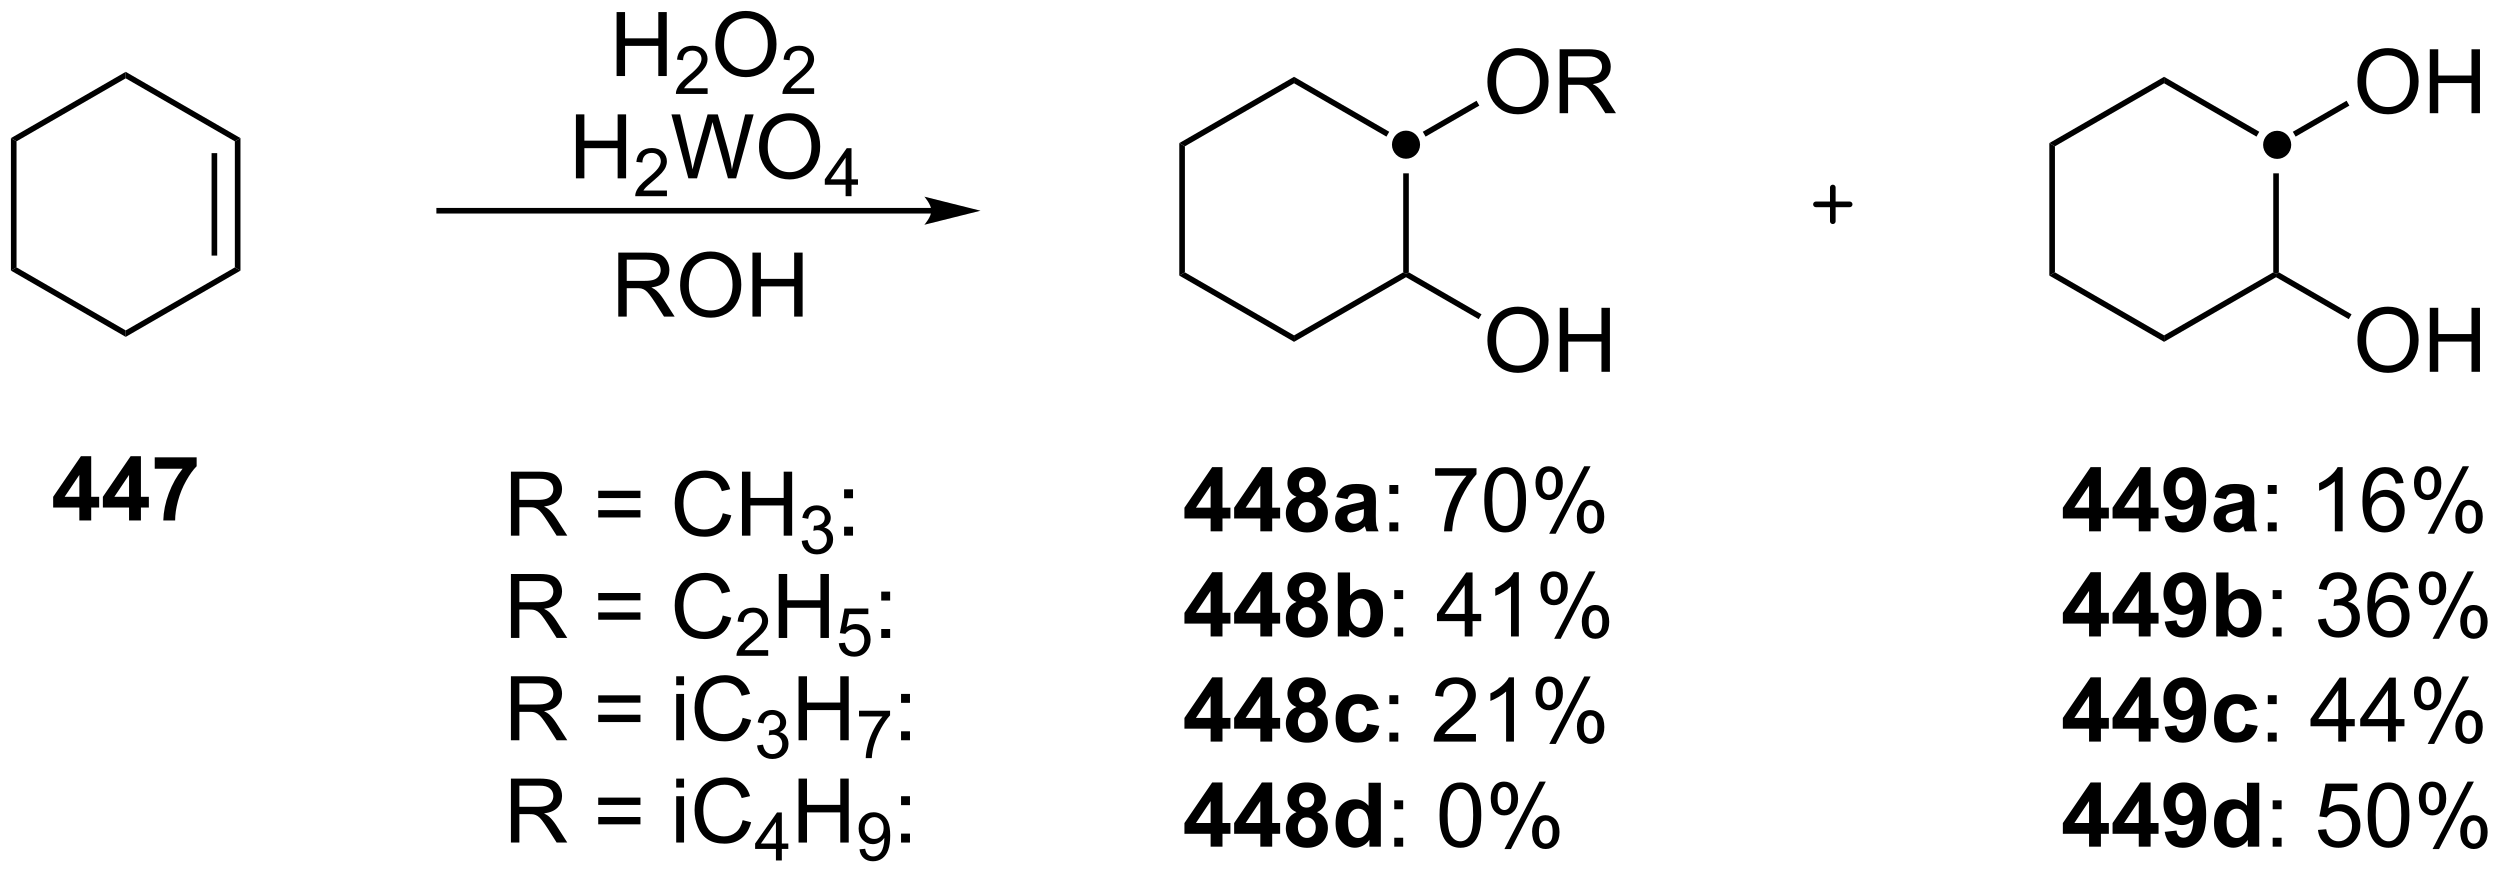 <?xml version="1.0" encoding="UTF-8"?>
<!DOCTYPE svg PUBLIC '-//W3C//DTD SVG 1.0//EN'
          'http://www.w3.org/TR/2001/REC-SVG-20010904/DTD/svg10.dtd'>
<svg stroke-dasharray="none" shape-rendering="auto" xmlns="http://www.w3.org/2000/svg" font-family="'Dialog'" text-rendering="auto" width="610" fill-opacity="1" color-interpolation="auto" color-rendering="auto" preserveAspectRatio="xMidYMid meet" font-size="12px" viewBox="0 0 610 213" fill="black" xmlns:xlink="http://www.w3.org/1999/xlink" stroke="black" image-rendering="auto" stroke-miterlimit="10" stroke-linecap="square" stroke-linejoin="miter" font-style="normal" stroke-width="1" height="213" stroke-dashoffset="0" font-weight="normal" stroke-opacity="1"
><!--Generated by the Batik Graphics2D SVG Generator--><defs id="genericDefs"
  /><g
  ><defs id="defs1"
    ><clipPath clipPathUnits="userSpaceOnUse" id="clipPath1"
      ><path d="M0.646 2.043 L229.259 2.043 L229.259 81.846 L0.646 81.846 L0.646 2.043 Z"
      /></clipPath
      ><clipPath clipPathUnits="userSpaceOnUse" id="clipPath2"
      ><path d="M-0.817 19.536 L-0.817 97.12 L221.44 97.12 L221.44 19.536 Z"
      /></clipPath
    ></defs
    ><g transform="scale(2.667,2.667) translate(-0.646,-2.043) matrix(1.029,0,0,1.029,1.486,-18.051)"
    ><path d="M201.647 33.656 C200.957 33.656 200.397 33.096 200.397 32.406 C200.397 31.715 200.957 31.156 201.647 31.156 C202.337 31.156 202.897 31.715 202.897 32.406 C202.897 33.096 202.337 33.656 201.647 33.656" stroke="none" clip-path="url(#clipPath2)"
    /></g
    ><g transform="matrix(2.743,0,0,2.743,2.24,-53.585)"
    ><path d="M124.253 33.656 C123.563 33.656 123.003 33.096 123.003 32.406 C123.003 31.715 123.563 31.156 124.253 31.156 C124.943 31.156 125.503 31.715 125.503 32.406 C125.503 33.096 124.943 33.656 124.253 33.656" stroke="none" clip-path="url(#clipPath2)"
    /></g
    ><g transform="matrix(2.743,0,0,2.743,2.24,-53.585)"
    ><path d="M0.155 31.82 L0.655 32.108 L0.655 43.32 L0.155 43.608 Z" stroke="none" clip-path="url(#clipPath2)"
    /></g
    ><g transform="matrix(2.743,0,0,2.743,2.24,-53.585)"
    ><path d="M0.155 43.608 L0.655 43.32 L10.365 48.925 L10.365 49.503 Z" stroke="none" clip-path="url(#clipPath2)"
    /></g
    ><g transform="matrix(2.743,0,0,2.743,2.24,-53.585)"
    ><path d="M10.365 49.503 L10.365 48.925 L20.074 43.32 L20.574 43.608 Z" stroke="none" clip-path="url(#clipPath2)"
    /></g
    ><g transform="matrix(2.743,0,0,2.743,2.24,-53.585)"
    ><path d="M20.574 43.608 L20.074 43.32 L20.074 32.108 L20.574 31.82 ZM18.504 42.269 L18.504 33.159 L18.004 33.159 L18.004 42.269 Z" stroke="none" clip-path="url(#clipPath2)"
    /></g
    ><g transform="matrix(2.743,0,0,2.743,2.24,-53.585)"
    ><path d="M20.574 31.82 L20.074 32.108 L10.365 26.503 L10.365 25.925 Z" stroke="none" clip-path="url(#clipPath2)"
    /></g
    ><g transform="matrix(2.743,0,0,2.743,2.24,-53.585)"
    ><path d="M10.365 25.925 L10.365 26.503 L0.655 32.108 L0.155 31.82 Z" stroke="none" clip-path="url(#clipPath2)"
    /></g
    ><g transform="matrix(2.743,0,0,2.743,2.24,-53.585)"
    ><path d="M82.032 38.029 L38.251 38.029 L38.001 38.029 L38.001 38.529 L38.251 38.529 L82.032 38.529 L82.282 38.529 L82.282 38.029 L82.032 38.029 ZM86.407 38.279 L81.407 37.029 C81.407 37.029 82.032 37.732 82.032 38.279 C82.032 38.825 81.407 39.529 81.407 39.529 Z" stroke="none" clip-path="url(#clipPath2)"
    /></g
    ><g transform="matrix(2.743,0,0,2.743,2.24,-53.585)"
    ><path d="M54.031 26.299 L54.031 20.609 L54.784 20.609 L54.784 22.946 L57.742 22.946 L57.742 20.609 L58.495 20.609 L58.495 26.299 L57.742 26.299 L57.742 23.616 L54.784 23.616 L54.784 26.299 L54.031 26.299 Z" stroke="none" clip-path="url(#clipPath2)"
    /></g
    ><g transform="matrix(2.743,0,0,2.743,2.24,-53.585)"
    ><path d="M62.129 27.385 L62.129 27.89 L59.307 27.89 Q59.301 27.699 59.369 27.525 Q59.476 27.237 59.713 26.958 Q59.951 26.678 60.4 26.311 Q61.095 25.741 61.339 25.407 Q61.584 25.073 61.584 24.776 Q61.584 24.466 61.361 24.252 Q61.139 24.037 60.78 24.037 Q60.402 24.037 60.175 24.264 Q59.947 24.491 59.946 24.893 L59.406 24.838 Q59.462 24.235 59.823 23.92 Q60.184 23.604 60.792 23.604 Q61.407 23.604 61.764 23.946 Q62.123 24.285 62.123 24.788 Q62.123 25.044 62.019 25.293 Q61.914 25.539 61.669 25.813 Q61.426 26.086 60.862 26.564 Q60.39 26.96 60.256 27.102 Q60.122 27.243 60.035 27.385 L62.129 27.385 Z" stroke="none" clip-path="url(#clipPath2)"
    /></g
    ><g transform="matrix(2.743,0,0,2.743,2.24,-53.585)"
    ><path d="M62.814 23.528 Q62.814 22.11 63.575 21.31 Q64.336 20.508 65.539 20.508 Q66.326 20.508 66.957 20.886 Q67.591 21.261 67.923 21.934 Q68.257 22.607 68.257 23.461 Q68.257 24.328 67.907 25.011 Q67.558 25.694 66.916 26.046 Q66.277 26.398 65.534 26.398 Q64.732 26.398 64.098 26.01 Q63.466 25.619 63.14 24.949 Q62.814 24.276 62.814 23.528 ZM63.591 23.538 Q63.591 24.568 64.142 25.161 Q64.696 25.751 65.531 25.751 Q66.38 25.751 66.929 25.153 Q67.48 24.555 67.48 23.458 Q67.48 22.762 67.245 22.244 Q67.009 21.727 66.556 21.442 Q66.106 21.155 65.542 21.155 Q64.742 21.155 64.165 21.706 Q63.591 22.255 63.591 23.538 Z" stroke="none" clip-path="url(#clipPath2)"
    /></g
    ><g transform="matrix(2.743,0,0,2.743,2.24,-53.585)"
    ><path d="M71.605 27.385 L71.605 27.89 L68.783 27.89 Q68.777 27.699 68.845 27.525 Q68.952 27.237 69.189 26.958 Q69.428 26.678 69.876 26.311 Q70.571 25.741 70.815 25.407 Q71.06 25.073 71.06 24.776 Q71.06 24.466 70.837 24.252 Q70.615 24.037 70.256 24.037 Q69.878 24.037 69.651 24.264 Q69.424 24.491 69.422 24.893 L68.882 24.838 Q68.939 24.235 69.299 23.92 Q69.66 23.604 70.268 23.604 Q70.883 23.604 71.24 23.946 Q71.6 24.285 71.6 24.788 Q71.6 25.044 71.495 25.293 Q71.39 25.539 71.145 25.813 Q70.903 26.086 70.338 26.564 Q69.866 26.96 69.732 27.102 Q69.598 27.243 69.511 27.385 L71.605 27.385 Z" stroke="none" clip-path="url(#clipPath2)"
    /></g
    ><g transform="matrix(2.743,0,0,2.743,2.24,-53.585)"
    ><path d="M50.413 35.4 L50.413 29.709 L51.166 29.709 L51.166 32.046 L54.124 32.046 L54.124 29.709 L54.877 29.709 L54.877 35.4 L54.124 35.4 L54.124 32.716 L51.166 32.716 L51.166 35.4 L50.413 35.4 Z" stroke="none" clip-path="url(#clipPath2)"
    /></g
    ><g transform="matrix(2.743,0,0,2.743,2.24,-53.585)"
    ><path d="M58.511 36.485 L58.511 36.989 L55.689 36.989 Q55.683 36.799 55.751 36.625 Q55.858 36.337 56.094 36.058 Q56.333 35.778 56.781 35.411 Q57.476 34.841 57.721 34.507 Q57.965 34.173 57.965 33.876 Q57.965 33.566 57.742 33.352 Q57.521 33.137 57.162 33.137 Q56.783 33.137 56.556 33.364 Q56.329 33.591 56.327 33.993 L55.788 33.938 Q55.844 33.335 56.205 33.02 Q56.566 32.704 57.173 32.704 Q57.789 32.704 58.146 33.046 Q58.505 33.385 58.505 33.888 Q58.505 34.144 58.4 34.393 Q58.295 34.639 58.051 34.913 Q57.808 35.186 57.243 35.664 Q56.772 36.06 56.638 36.202 Q56.504 36.343 56.416 36.485 L58.511 36.485 Z" stroke="none" clip-path="url(#clipPath2)"
    /></g
    ><g transform="matrix(2.743,0,0,2.743,2.24,-53.585)"
    ><path d="M60.417 35.4 L58.909 29.709 L59.68 29.709 L60.547 33.438 Q60.687 34.025 60.788 34.602 Q61.005 33.691 61.044 33.552 L62.126 29.709 L63.034 29.709 L63.849 32.589 Q64.157 33.66 64.291 34.602 Q64.4 34.064 64.576 33.365 L65.469 29.709 L66.225 29.709 L64.664 35.4 L63.94 35.4 L62.739 31.062 Q62.589 30.519 62.56 30.395 Q62.472 30.788 62.395 31.062 L61.186 35.4 L60.417 35.4 ZM66.7 32.628 Q66.7 31.21 67.46 30.41 Q68.221 29.608 69.425 29.608 Q70.211 29.608 70.843 29.986 Q71.477 30.361 71.808 31.034 Q72.142 31.707 72.142 32.561 Q72.142 33.428 71.793 34.111 Q71.443 34.794 70.801 35.146 Q70.162 35.498 69.419 35.498 Q68.617 35.498 67.983 35.11 Q67.352 34.719 67.026 34.049 Q66.7 33.376 66.7 32.628 ZM67.476 32.638 Q67.476 33.668 68.027 34.261 Q68.581 34.851 69.417 34.851 Q70.266 34.851 70.814 34.253 Q71.365 33.655 71.365 32.558 Q71.365 31.862 71.13 31.344 Q70.895 30.827 70.442 30.542 Q69.991 30.255 69.427 30.255 Q68.628 30.255 68.05 30.806 Q67.476 31.355 67.476 32.638 Z" stroke="none" clip-path="url(#clipPath2)"
    /></g
    ><g transform="matrix(2.743,0,0,2.743,2.24,-53.585)"
    ><path d="M74.403 36.989 L74.403 35.967 L72.552 35.967 L72.552 35.487 L74.501 32.721 L74.928 32.721 L74.928 35.487 L75.504 35.487 L75.504 35.967 L74.928 35.967 L74.928 36.989 L74.403 36.989 ZM74.403 35.487 L74.403 33.562 L73.068 35.487 L74.403 35.487 Z" stroke="none" clip-path="url(#clipPath2)"
    /></g
    ><g transform="matrix(2.743,0,0,2.743,2.24,-53.585)"
    ><path d="M54.181 47.697 L54.181 42.007 L56.704 42.007 Q57.465 42.007 57.861 42.159 Q58.257 42.312 58.492 42.7 Q58.73 43.088 58.73 43.559 Q58.73 44.165 58.337 44.582 Q57.946 44.996 57.126 45.107 Q57.426 45.252 57.581 45.392 Q57.91 45.694 58.205 46.147 L59.196 47.697 L58.249 47.697 L57.496 46.512 Q57.164 46 56.95 45.728 Q56.737 45.456 56.569 45.348 Q56.401 45.239 56.225 45.197 Q56.098 45.169 55.806 45.169 L54.934 45.169 L54.934 47.697 L54.181 47.697 ZM54.934 44.517 L56.551 44.517 Q57.069 44.517 57.358 44.411 Q57.651 44.305 57.801 44.069 Q57.954 43.834 57.954 43.559 Q57.954 43.156 57.659 42.897 Q57.366 42.636 56.735 42.636 L54.934 42.636 L54.934 44.517 ZM59.681 44.926 Q59.681 43.508 60.442 42.708 Q61.203 41.906 62.406 41.906 Q63.193 41.906 63.824 42.283 Q64.458 42.659 64.79 43.332 Q65.124 44.005 65.124 44.858 Q65.124 45.725 64.774 46.409 Q64.425 47.092 63.783 47.444 Q63.144 47.796 62.401 47.796 Q61.599 47.796 60.965 47.408 Q60.333 47.017 60.007 46.346 Q59.681 45.674 59.681 44.926 ZM60.458 44.936 Q60.458 45.966 61.009 46.559 Q61.562 47.149 62.398 47.149 Q63.247 47.149 63.796 46.551 Q64.347 45.953 64.347 44.856 Q64.347 44.16 64.112 43.642 Q63.876 43.125 63.423 42.84 Q62.973 42.553 62.409 42.553 Q61.609 42.553 61.032 43.104 Q60.458 43.653 60.458 44.936 ZM66.116 47.697 L66.116 42.007 L66.869 42.007 L66.869 44.343 L69.827 44.343 L69.827 42.007 L70.58 42.007 L70.58 47.697 L69.827 47.697 L69.827 45.014 L66.869 45.014 L66.869 47.697 L66.116 47.697 Z" stroke="none" clip-path="url(#clipPath2)"
    /></g
    ><g transform="matrix(2.743,0,0,2.743,2.24,-53.585)"
    ><path d="M104.085 32.261 L104.585 32.55 L104.585 43.761 L104.085 44.05 Z" stroke="none" clip-path="url(#clipPath2)"
    /></g
    ><g transform="matrix(2.743,0,0,2.743,2.24,-53.585)"
    ><path d="M104.085 44.05 L104.585 43.761 L114.294 49.367 L114.294 49.944 Z" stroke="none" clip-path="url(#clipPath2)"
    /></g
    ><g transform="matrix(2.743,0,0,2.743,2.24,-53.585)"
    ><path d="M114.294 49.944 L114.294 49.367 L124.003 43.761 L124.253 43.906 L124.253 44.194 Z" stroke="none" clip-path="url(#clipPath2)"
    /></g
    ><g transform="matrix(2.743,0,0,2.743,2.24,-53.585)"
    ><path d="M124.503 43.761 L124.253 43.906 L124.003 43.761 L124.003 34.956 L124.503 34.956 Z" stroke="none" clip-path="url(#clipPath2)"
    /></g
    ><g transform="matrix(2.743,0,0,2.743,2.24,-53.585)"
    ><path d="M122.761 31.256 L122.511 31.689 L114.294 26.944 L114.294 26.367 Z" stroke="none" clip-path="url(#clipPath2)"
    /></g
    ><g transform="matrix(2.743,0,0,2.743,2.24,-53.585)"
    ><path d="M114.294 26.367 L114.294 26.944 L104.585 32.55 L104.085 32.261 Z" stroke="none" clip-path="url(#clipPath2)"
    /></g
    ><g transform="matrix(2.743,0,0,2.743,2.24,-53.585)"
    ><path d="M131.493 26.834 Q131.493 25.416 132.253 24.616 Q133.014 23.814 134.218 23.814 Q135.004 23.814 135.636 24.192 Q136.27 24.567 136.601 25.24 Q136.935 25.913 136.935 26.767 Q136.935 27.634 136.585 28.317 Q136.236 29 135.594 29.352 Q134.955 29.704 134.212 29.704 Q133.41 29.704 132.776 29.316 Q132.145 28.925 131.819 28.255 Q131.493 27.582 131.493 26.834 ZM132.269 26.844 Q132.269 27.874 132.82 28.467 Q133.374 29.057 134.21 29.057 Q135.059 29.057 135.607 28.459 Q136.159 27.861 136.159 26.764 Q136.159 26.068 135.923 25.55 Q135.688 25.033 135.235 24.748 Q134.784 24.461 134.22 24.461 Q133.421 24.461 132.843 25.012 Q132.269 25.561 132.269 26.844 ZM137.917 29.606 L137.917 23.915 L140.44 23.915 Q141.201 23.915 141.597 24.068 Q141.993 24.22 142.228 24.608 Q142.466 24.997 142.466 25.468 Q142.466 26.073 142.073 26.49 Q141.682 26.904 140.862 27.015 Q141.162 27.16 141.317 27.3 Q141.646 27.603 141.941 28.056 L142.932 29.606 L141.985 29.606 L141.232 28.42 Q140.901 27.908 140.686 27.636 Q140.474 27.365 140.306 27.256 Q140.137 27.147 139.961 27.106 Q139.835 27.077 139.542 27.077 L138.67 27.077 L138.67 29.606 L137.917 29.606 ZM138.67 26.425 L140.287 26.425 Q140.805 26.425 141.095 26.319 Q141.387 26.213 141.537 25.977 Q141.69 25.742 141.69 25.468 Q141.69 25.064 141.395 24.805 Q141.103 24.544 140.471 24.544 L138.67 24.544 L138.67 26.425 Z" stroke="none" clip-path="url(#clipPath2)"
    /></g
    ><g transform="matrix(2.743,0,0,2.743,2.24,-53.585)"
    ><path d="M125.995 31.689 L125.745 31.256 L130.525 28.496 L130.775 28.929 Z" stroke="none" clip-path="url(#clipPath2)"
    /></g
    ><g transform="matrix(2.743,0,0,2.743,2.24,-53.585)"
    ><path d="M131.493 49.834 Q131.493 48.416 132.253 47.616 Q133.014 46.814 134.218 46.814 Q135.004 46.814 135.636 47.192 Q136.27 47.567 136.601 48.24 Q136.935 48.913 136.935 49.767 Q136.935 50.634 136.585 51.317 Q136.236 52 135.594 52.352 Q134.955 52.704 134.212 52.704 Q133.41 52.704 132.776 52.316 Q132.145 51.925 131.819 51.255 Q131.493 50.582 131.493 49.834 ZM132.269 49.844 Q132.269 50.874 132.82 51.467 Q133.374 52.057 134.21 52.057 Q135.059 52.057 135.607 51.459 Q136.159 50.861 136.159 49.764 Q136.159 49.068 135.923 48.55 Q135.688 48.033 135.235 47.748 Q134.784 47.461 134.22 47.461 Q133.421 47.461 132.843 48.012 Q132.269 48.561 132.269 49.844 ZM137.927 52.606 L137.927 46.915 L138.68 46.915 L138.68 49.252 L141.638 49.252 L141.638 46.915 L142.391 46.915 L142.391 52.606 L141.638 52.606 L141.638 49.922 L138.68 49.922 L138.68 52.606 L137.927 52.606 Z" stroke="none" clip-path="url(#clipPath2)"
    /></g
    ><g transform="matrix(2.743,0,0,2.743,2.24,-53.585)"
    ><path d="M124.253 44.194 L124.253 43.906 L124.503 43.761 L130.969 47.495 L130.719 47.928 Z" stroke="none" clip-path="url(#clipPath2)"
    /></g
    ><g stroke-width="0.5" transform="matrix(2.743,0,0,2.743,2.24,-53.585)" stroke-linejoin="round" stroke-linecap="round"
    ><path fill="none" d="M160.718 37.714 L163.718 37.714 M162.218 36.214 L162.218 39.214" clip-path="url(#clipPath2)"
    /></g
    ><g transform="matrix(2.743,0,0,2.743,2.24,-53.585)"
    ><path d="M181.478 32.261 L181.978 32.55 L181.978 43.761 L181.478 44.05 Z" stroke="none" clip-path="url(#clipPath2)"
    /></g
    ><g transform="matrix(2.743,0,0,2.743,2.24,-53.585)"
    ><path d="M181.478 44.05 L181.978 43.761 L191.688 49.367 L191.688 49.944 Z" stroke="none" clip-path="url(#clipPath2)"
    /></g
    ><g transform="matrix(2.743,0,0,2.743,2.24,-53.585)"
    ><path d="M191.688 49.944 L191.688 49.367 L201.397 43.761 L201.647 43.906 L201.647 44.194 Z" stroke="none" clip-path="url(#clipPath2)"
    /></g
    ><g transform="matrix(2.743,0,0,2.743,2.24,-53.585)"
    ><path d="M201.897 43.761 L201.647 43.906 L201.397 43.761 L201.397 34.956 L201.897 34.956 Z" stroke="none" clip-path="url(#clipPath2)"
    /></g
    ><g transform="matrix(2.743,0,0,2.743,2.24,-53.585)"
    ><path d="M200.155 31.256 L199.905 31.689 L191.688 26.944 L191.688 26.367 Z" stroke="none" clip-path="url(#clipPath2)"
    /></g
    ><g transform="matrix(2.743,0,0,2.743,2.24,-53.585)"
    ><path d="M191.688 26.367 L191.688 26.944 L181.978 32.55 L181.478 32.261 Z" stroke="none" clip-path="url(#clipPath2)"
    /></g
    ><g transform="matrix(2.743,0,0,2.743,2.24,-53.585)"
    ><path d="M208.886 26.834 Q208.886 25.416 209.647 24.616 Q210.408 23.814 211.611 23.814 Q212.398 23.814 213.03 24.192 Q213.663 24.567 213.995 25.24 Q214.329 25.913 214.329 26.767 Q214.329 27.634 213.979 28.317 Q213.63 29 212.988 29.352 Q212.349 29.704 211.606 29.704 Q210.804 29.704 210.17 29.316 Q209.538 28.925 209.212 28.255 Q208.886 27.582 208.886 26.834 ZM209.663 26.844 Q209.663 27.874 210.214 28.467 Q210.768 29.057 211.604 29.057 Q212.452 29.057 213.001 28.459 Q213.552 27.861 213.552 26.764 Q213.552 26.068 213.317 25.55 Q213.081 25.033 212.628 24.748 Q212.178 24.461 211.614 24.461 Q210.814 24.461 210.237 25.012 Q209.663 25.561 209.663 26.844 ZM215.321 29.606 L215.321 23.915 L216.074 23.915 L216.074 26.252 L219.032 26.252 L219.032 23.915 L219.785 23.915 L219.785 29.606 L219.032 29.606 L219.032 26.922 L216.074 26.922 L216.074 29.606 L215.321 29.606 Z" stroke="none" clip-path="url(#clipPath2)"
    /></g
    ><g transform="matrix(2.743,0,0,2.743,2.24,-53.585)"
    ><path d="M203.388 31.689 L203.138 31.256 L207.919 28.496 L208.169 28.929 Z" stroke="none" clip-path="url(#clipPath2)"
    /></g
    ><g transform="matrix(2.743,0,0,2.743,2.24,-53.585)"
    ><path d="M208.886 49.834 Q208.886 48.416 209.647 47.616 Q210.408 46.814 211.611 46.814 Q212.398 46.814 213.03 47.192 Q213.663 47.567 213.995 48.24 Q214.329 48.913 214.329 49.767 Q214.329 50.634 213.979 51.317 Q213.63 52 212.988 52.352 Q212.349 52.704 211.606 52.704 Q210.804 52.704 210.17 52.316 Q209.538 51.925 209.212 51.255 Q208.886 50.582 208.886 49.834 ZM209.663 49.844 Q209.663 50.874 210.214 51.467 Q210.768 52.057 211.604 52.057 Q212.452 52.057 213.001 51.459 Q213.552 50.861 213.552 49.764 Q213.552 49.068 213.317 48.55 Q213.081 48.033 212.628 47.748 Q212.178 47.461 211.614 47.461 Q210.814 47.461 210.237 48.012 Q209.663 48.561 209.663 49.844 ZM215.321 52.606 L215.321 46.915 L216.074 46.915 L216.074 49.252 L219.032 49.252 L219.032 46.915 L219.785 46.915 L219.785 52.606 L219.032 52.606 L219.032 49.922 L216.074 49.922 L216.074 52.606 L215.321 52.606 Z" stroke="none" clip-path="url(#clipPath2)"
    /></g
    ><g transform="matrix(2.743,0,0,2.743,2.24,-53.585)"
    ><path d="M201.647 44.194 L201.647 43.906 L201.897 43.761 L208.363 47.495 L208.113 47.928 Z" stroke="none" clip-path="url(#clipPath2)"
    /></g
    ><g transform="matrix(2.743,0,0,2.743,2.24,-53.585)"
    ><path d="M44.631 67.184 L44.631 61.493 L47.154 61.493 Q47.915 61.493 48.311 61.646 Q48.706 61.798 48.942 62.187 Q49.18 62.575 49.18 63.046 Q49.18 63.651 48.787 64.068 Q48.396 64.482 47.576 64.593 Q47.876 64.738 48.031 64.878 Q48.36 65.181 48.655 65.634 L49.646 67.184 L48.699 67.184 L47.946 65.999 Q47.614 65.486 47.4 65.215 Q47.187 64.943 47.019 64.834 Q46.851 64.725 46.675 64.684 Q46.548 64.656 46.256 64.656 L45.384 64.656 L45.384 67.184 L44.631 67.184 ZM45.384 64.003 L47.001 64.003 Q47.519 64.003 47.809 63.897 Q48.101 63.791 48.251 63.556 Q48.404 63.32 48.404 63.046 Q48.404 62.642 48.109 62.383 Q47.816 62.122 47.185 62.122 L45.384 62.122 L45.384 64.003 ZM56.154 63.838 L52.397 63.838 L52.397 63.186 L56.154 63.186 L56.154 63.838 ZM56.154 65.564 L52.397 65.564 L52.397 64.912 L56.154 64.912 L56.154 65.564 ZM63.48 65.189 L64.233 65.377 Q63.997 66.307 63.381 66.796 Q62.765 67.282 61.878 67.282 Q60.956 67.282 60.379 66.907 Q59.805 66.532 59.502 65.823 Q59.202 65.111 59.202 64.296 Q59.202 63.406 59.541 62.746 Q59.882 62.083 60.509 61.739 Q61.135 61.395 61.888 61.395 Q62.742 61.395 63.324 61.83 Q63.907 62.264 64.137 63.054 L63.394 63.227 Q63.197 62.606 62.82 62.324 Q62.444 62.039 61.872 62.039 Q61.218 62.039 60.775 62.355 Q60.335 62.668 60.157 63.199 Q59.978 63.729 59.978 64.291 Q59.978 65.018 60.19 65.559 Q60.403 66.1 60.848 66.369 Q61.295 66.635 61.816 66.635 Q62.447 66.635 62.884 66.27 Q63.324 65.906 63.48 65.189 ZM65.184 67.184 L65.184 61.493 L65.937 61.493 L65.937 63.83 L68.895 63.83 L68.895 61.493 L69.648 61.493 L69.648 67.184 L68.895 67.184 L68.895 64.5 L65.937 64.5 L65.937 67.184 L65.184 67.184 Z" stroke="none" clip-path="url(#clipPath2)"
    /></g
    ><g transform="matrix(2.743,0,0,2.743,2.24,-53.585)"
    ><path d="M70.497 67.646 L71.021 67.576 Q71.112 68.023 71.328 68.219 Q71.545 68.415 71.858 68.415 Q72.227 68.415 72.481 68.159 Q72.737 67.902 72.737 67.524 Q72.737 67.163 72.5 66.93 Q72.265 66.695 71.9 66.695 Q71.753 66.695 71.532 66.753 L71.59 66.293 Q71.642 66.299 71.673 66.299 Q72.009 66.299 72.277 66.124 Q72.545 65.95 72.545 65.585 Q72.545 65.298 72.349 65.109 Q72.155 64.919 71.846 64.919 Q71.54 64.919 71.336 65.111 Q71.132 65.303 71.074 65.688 L70.55 65.595 Q70.647 65.067 70.986 64.778 Q71.328 64.488 71.835 64.488 Q72.184 64.488 72.477 64.638 Q72.772 64.787 72.927 65.047 Q73.082 65.305 73.082 65.597 Q73.082 65.874 72.933 66.101 Q72.785 66.328 72.494 66.462 Q72.873 66.549 73.082 66.825 Q73.292 67.099 73.292 67.512 Q73.292 68.071 72.885 68.461 Q72.477 68.85 71.854 68.85 Q71.293 68.85 70.92 68.516 Q70.55 68.18 70.497 67.646 Z" stroke="none" clip-path="url(#clipPath2)"
    /></g
    ><g transform="matrix(2.743,0,0,2.743,2.24,-53.585)"
    ><path d="M74.268 63.856 L74.268 63.061 L75.063 63.061 L75.063 63.856 L74.268 63.856 ZM74.268 67.184 L74.268 66.387 L75.063 66.387 L75.063 67.184 L74.268 67.184 Z" stroke="none" clip-path="url(#clipPath2)"
    /></g
    ><g transform="matrix(2.743,0,0,2.743,2.24,-53.585)"
    ><path d="M44.631 76.284 L44.631 70.593 L47.154 70.593 Q47.915 70.593 48.311 70.746 Q48.706 70.898 48.942 71.287 Q49.18 71.675 49.18 72.146 Q49.18 72.751 48.787 73.168 Q48.396 73.582 47.576 73.693 Q47.876 73.838 48.031 73.978 Q48.36 74.281 48.655 74.734 L49.646 76.284 L48.699 76.284 L47.946 75.099 Q47.614 74.586 47.4 74.314 Q47.187 74.043 47.019 73.934 Q46.851 73.825 46.675 73.784 Q46.548 73.755 46.256 73.755 L45.384 73.755 L45.384 76.284 L44.631 76.284 ZM45.384 73.103 L47.001 73.103 Q47.519 73.103 47.809 72.997 Q48.101 72.891 48.251 72.656 Q48.404 72.42 48.404 72.146 Q48.404 71.742 48.109 71.483 Q47.816 71.222 47.185 71.222 L45.384 71.222 L45.384 73.103 ZM56.154 72.938 L52.397 72.938 L52.397 72.286 L56.154 72.286 L56.154 72.938 ZM56.154 74.664 L52.397 74.664 L52.397 74.012 L56.154 74.012 L56.154 74.664 ZM63.48 74.289 L64.233 74.478 Q63.997 75.407 63.381 75.896 Q62.765 76.382 61.878 76.382 Q60.956 76.382 60.379 76.007 Q59.805 75.632 59.502 74.923 Q59.202 74.211 59.202 73.396 Q59.202 72.506 59.541 71.846 Q59.882 71.183 60.509 70.839 Q61.135 70.495 61.888 70.495 Q62.742 70.495 63.324 70.93 Q63.907 71.364 64.137 72.154 L63.394 72.327 Q63.197 71.706 62.82 71.424 Q62.444 71.139 61.872 71.139 Q61.218 71.139 60.775 71.455 Q60.335 71.768 60.157 72.299 Q59.978 72.829 59.978 73.391 Q59.978 74.118 60.19 74.659 Q60.403 75.2 60.848 75.469 Q61.295 75.735 61.816 75.735 Q62.447 75.735 62.884 75.37 Q63.324 75.005 63.48 74.289 Z" stroke="none" clip-path="url(#clipPath2)"
    /></g
    ><g transform="matrix(2.743,0,0,2.743,2.24,-53.585)"
    ><path d="M67.517 77.369 L67.517 77.874 L64.695 77.874 Q64.689 77.684 64.757 77.509 Q64.864 77.222 65.101 76.942 Q65.34 76.663 65.788 76.296 Q66.483 75.725 66.727 75.391 Q66.972 75.058 66.972 74.761 Q66.972 74.45 66.749 74.237 Q66.527 74.021 66.168 74.021 Q65.79 74.021 65.563 74.248 Q65.336 74.475 65.334 74.877 L64.794 74.823 Q64.85 74.219 65.211 73.905 Q65.572 73.588 66.18 73.588 Q66.795 73.588 67.152 73.93 Q67.511 74.27 67.511 74.772 Q67.511 75.028 67.407 75.277 Q67.302 75.523 67.057 75.797 Q66.815 76.071 66.25 76.548 Q65.778 76.944 65.644 77.086 Q65.51 77.228 65.423 77.369 L67.517 77.369 Z" stroke="none" clip-path="url(#clipPath2)"
    /></g
    ><g transform="matrix(2.743,0,0,2.743,2.24,-53.585)"
    ><path d="M68.453 76.284 L68.453 70.593 L69.207 70.593 L69.207 72.93 L72.165 72.93 L72.165 70.593 L72.918 70.593 L72.918 76.284 L72.165 76.284 L72.165 73.6 L69.207 73.6 L69.207 76.284 L68.453 76.284 Z" stroke="none" clip-path="url(#clipPath2)"
    /></g
    ><g transform="matrix(2.743,0,0,2.743,2.24,-53.585)"
    ><path d="M73.797 76.756 L74.347 76.709 Q74.409 77.111 74.63 77.313 Q74.853 77.515 75.168 77.515 Q75.546 77.515 75.808 77.23 Q76.07 76.944 76.07 76.473 Q76.07 76.024 75.818 75.766 Q75.568 75.506 75.16 75.506 Q74.906 75.506 74.702 75.622 Q74.498 75.737 74.382 75.919 L73.891 75.855 L74.304 73.664 L76.425 73.664 L76.425 74.165 L74.723 74.165 L74.492 75.312 Q74.877 75.044 75.3 75.044 Q75.859 75.044 76.243 75.432 Q76.627 75.819 76.627 76.426 Q76.627 77.006 76.29 77.427 Q75.878 77.948 75.168 77.948 Q74.585 77.948 74.217 77.622 Q73.85 77.294 73.797 76.756 Z" stroke="none" clip-path="url(#clipPath2)"
    /></g
    ><g transform="matrix(2.743,0,0,2.743,2.24,-53.585)"
    ><path d="M77.571 72.956 L77.571 72.161 L78.365 72.161 L78.365 72.956 L77.571 72.956 ZM77.571 76.284 L77.571 75.487 L78.365 75.487 L78.365 76.284 L77.571 76.284 Z" stroke="none" clip-path="url(#clipPath2)"
    /></g
    ><g transform="matrix(2.743,0,0,2.743,2.24,-53.585)"
    ><path d="M44.631 85.384 L44.631 79.693 L47.154 79.693 Q47.915 79.693 48.311 79.846 Q48.706 79.999 48.942 80.387 Q49.18 80.775 49.18 81.246 Q49.18 81.851 48.787 82.268 Q48.396 82.682 47.576 82.793 Q47.876 82.938 48.031 83.078 Q48.36 83.381 48.655 83.834 L49.646 85.384 L48.699 85.384 L47.946 84.199 Q47.614 83.686 47.4 83.415 Q47.187 83.143 47.019 83.034 Q46.851 82.925 46.675 82.884 Q46.548 82.856 46.256 82.856 L45.384 82.856 L45.384 85.384 L44.631 85.384 ZM45.384 82.203 L47.001 82.203 Q47.519 82.203 47.809 82.097 Q48.101 81.991 48.251 81.756 Q48.404 81.52 48.404 81.246 Q48.404 80.842 48.109 80.583 Q47.816 80.322 47.185 80.322 L45.384 80.322 L45.384 82.203 ZM56.154 82.038 L52.397 82.038 L52.397 81.386 L56.154 81.386 L56.154 82.038 ZM56.154 83.764 L52.397 83.764 L52.397 83.112 L56.154 83.112 L56.154 83.764 ZM59.334 80.495 L59.334 79.693 L60.032 79.693 L60.032 80.495 L59.334 80.495 ZM59.334 85.384 L59.334 81.261 L60.032 81.261 L60.032 85.384 L59.334 85.384 ZM65.246 83.389 L65.999 83.578 Q65.763 84.507 65.147 84.996 Q64.531 85.482 63.644 85.482 Q62.722 85.482 62.145 85.107 Q61.571 84.732 61.268 84.023 Q60.968 83.311 60.968 82.496 Q60.968 81.606 61.307 80.946 Q61.648 80.283 62.275 79.939 Q62.901 79.595 63.654 79.595 Q64.508 79.595 65.09 80.03 Q65.673 80.464 65.903 81.254 L65.16 81.427 Q64.964 80.806 64.586 80.524 Q64.21 80.239 63.639 80.239 Q62.984 80.239 62.541 80.555 Q62.101 80.868 61.923 81.399 Q61.744 81.929 61.744 82.491 Q61.744 83.218 61.956 83.759 Q62.169 84.3 62.614 84.569 Q63.062 84.835 63.582 84.835 Q64.213 84.835 64.65 84.47 Q65.09 84.106 65.246 83.389 Z" stroke="none" clip-path="url(#clipPath2)"
    /></g
    ><g transform="matrix(2.743,0,0,2.743,2.24,-53.585)"
    ><path d="M66.528 85.846 L67.052 85.776 Q67.144 86.223 67.359 86.419 Q67.577 86.615 67.889 86.615 Q68.258 86.615 68.512 86.359 Q68.768 86.102 68.768 85.724 Q68.768 85.363 68.531 85.13 Q68.297 84.895 67.932 84.895 Q67.784 84.895 67.563 84.953 L67.621 84.493 Q67.674 84.499 67.705 84.499 Q68.04 84.499 68.308 84.325 Q68.576 84.15 68.576 83.785 Q68.576 83.498 68.38 83.309 Q68.186 83.119 67.877 83.119 Q67.571 83.119 67.367 83.311 Q67.163 83.504 67.105 83.888 L66.581 83.795 Q66.678 83.267 67.018 82.978 Q67.359 82.688 67.866 82.688 Q68.215 82.688 68.508 82.838 Q68.803 82.987 68.959 83.247 Q69.114 83.505 69.114 83.797 Q69.114 84.074 68.964 84.301 Q68.817 84.528 68.526 84.662 Q68.904 84.75 69.114 85.025 Q69.323 85.299 69.323 85.712 Q69.323 86.271 68.916 86.661 Q68.508 87.05 67.885 87.05 Q67.324 87.05 66.952 86.716 Q66.581 86.38 66.528 85.846 Z" stroke="none" clip-path="url(#clipPath2)"
    /></g
    ><g transform="matrix(2.743,0,0,2.743,2.24,-53.585)"
    ><path d="M70.217 85.384 L70.217 79.693 L70.97 79.693 L70.97 82.03 L73.928 82.03 L73.928 79.693 L74.681 79.693 L74.681 85.384 L73.928 85.384 L73.928 82.7 L70.97 82.7 L70.97 85.384 L70.217 85.384 Z" stroke="none" clip-path="url(#clipPath2)"
    /></g
    ><g transform="matrix(2.743,0,0,2.743,2.24,-53.585)"
    ><path d="M75.596 83.265 L75.596 82.76 L78.358 82.76 L78.358 83.168 Q77.95 83.603 77.55 84.323 Q77.151 85.041 76.931 85.8 Q76.774 86.335 76.731 86.974 L76.192 86.974 Q76.201 86.469 76.39 85.757 Q76.58 85.043 76.933 84.381 Q77.286 83.719 77.686 83.265 L75.596 83.265 Z" stroke="none" clip-path="url(#clipPath2)"
    /></g
    ><g transform="matrix(2.743,0,0,2.743,2.24,-53.585)"
    ><path d="M79.334 82.056 L79.334 81.261 L80.129 81.261 L80.129 82.056 L79.334 82.056 ZM79.334 85.384 L79.334 84.587 L80.129 84.587 L80.129 85.384 L79.334 85.384 Z" stroke="none" clip-path="url(#clipPath2)"
    /></g
    ><g transform="matrix(2.743,0,0,2.743,2.24,-53.585)"
    ><path d="M44.631 94.484 L44.631 88.793 L47.154 88.793 Q47.915 88.793 48.311 88.946 Q48.706 89.099 48.942 89.487 Q49.18 89.875 49.18 90.346 Q49.18 90.951 48.787 91.368 Q48.396 91.782 47.576 91.893 Q47.876 92.038 48.031 92.178 Q48.36 92.481 48.655 92.934 L49.646 94.484 L48.699 94.484 L47.946 93.299 Q47.614 92.786 47.4 92.514 Q47.187 92.243 47.019 92.134 Q46.851 92.025 46.675 91.984 Q46.548 91.956 46.256 91.956 L45.384 91.956 L45.384 94.484 L44.631 94.484 ZM45.384 91.303 L47.001 91.303 Q47.519 91.303 47.809 91.197 Q48.101 91.091 48.251 90.856 Q48.404 90.62 48.404 90.346 Q48.404 89.942 48.109 89.683 Q47.816 89.422 47.185 89.422 L45.384 89.422 L45.384 91.303 ZM56.154 91.138 L52.397 91.138 L52.397 90.486 L56.154 90.486 L56.154 91.138 ZM56.154 92.864 L52.397 92.864 L52.397 92.212 L56.154 92.212 L56.154 92.864 ZM59.334 89.595 L59.334 88.793 L60.032 88.793 L60.032 89.595 L59.334 89.595 ZM59.334 94.484 L59.334 90.361 L60.032 90.361 L60.032 94.484 L59.334 94.484 ZM65.246 92.489 L65.999 92.678 Q65.763 93.607 65.147 94.096 Q64.531 94.582 63.644 94.582 Q62.722 94.582 62.145 94.207 Q61.571 93.832 61.268 93.123 Q60.968 92.411 60.968 91.596 Q60.968 90.706 61.307 90.046 Q61.648 89.383 62.275 89.039 Q62.901 88.695 63.654 88.695 Q64.508 88.695 65.09 89.13 Q65.673 89.564 65.903 90.354 L65.16 90.527 Q64.964 89.906 64.586 89.624 Q64.21 89.339 63.639 89.339 Q62.984 89.339 62.541 89.655 Q62.101 89.968 61.923 90.499 Q61.744 91.029 61.744 91.591 Q61.744 92.318 61.956 92.859 Q62.169 93.4 62.614 93.669 Q63.062 93.935 63.582 93.935 Q64.213 93.935 64.65 93.57 Q65.09 93.206 65.246 92.489 Z" stroke="none" clip-path="url(#clipPath2)"
    /></g
    ><g transform="matrix(2.743,0,0,2.743,2.24,-53.585)"
    ><path d="M68.205 96.074 L68.205 95.051 L66.354 95.051 L66.354 94.572 L68.302 91.806 L68.73 91.806 L68.73 94.572 L69.306 94.572 L69.306 95.051 L68.73 95.051 L68.73 96.074 L68.205 96.074 ZM68.205 94.572 L68.205 92.646 L66.87 94.572 L68.205 94.572 Z" stroke="none" clip-path="url(#clipPath2)"
    /></g
    ><g transform="matrix(2.743,0,0,2.743,2.24,-53.585)"
    ><path d="M70.217 94.484 L70.217 88.793 L70.97 88.793 L70.97 91.13 L73.928 91.13 L73.928 88.793 L74.681 88.793 L74.681 94.484 L73.928 94.484 L73.928 91.8 L70.97 91.8 L70.97 94.484 L70.217 94.484 Z" stroke="none" clip-path="url(#clipPath2)"
    /></g
    ><g transform="matrix(2.743,0,0,2.743,2.24,-53.585)"
    ><path d="M75.639 95.086 L76.143 95.039 Q76.207 95.395 76.388 95.556 Q76.568 95.715 76.85 95.715 Q77.092 95.715 77.273 95.604 Q77.455 95.494 77.572 95.309 Q77.688 95.125 77.766 94.81 Q77.845 94.496 77.845 94.17 Q77.845 94.135 77.844 94.065 Q77.686 94.315 77.413 94.471 Q77.141 94.626 76.825 94.626 Q76.295 94.626 75.928 94.242 Q75.561 93.857 75.561 93.228 Q75.561 92.58 75.943 92.184 Q76.326 91.788 76.902 91.788 Q77.319 91.788 77.663 92.013 Q78.008 92.237 78.187 92.652 Q78.368 93.066 78.368 93.852 Q78.368 94.671 78.189 95.156 Q78.012 95.639 77.661 95.893 Q77.31 96.148 76.838 96.148 Q76.337 96.148 76.019 95.87 Q75.703 95.591 75.639 95.086 ZM77.785 93.203 Q77.785 92.751 77.545 92.487 Q77.304 92.221 76.966 92.221 Q76.617 92.221 76.357 92.507 Q76.099 92.792 76.099 93.246 Q76.099 93.654 76.345 93.91 Q76.592 94.164 76.953 94.164 Q77.316 94.164 77.55 93.91 Q77.785 93.654 77.785 93.203 Z" stroke="none" clip-path="url(#clipPath2)"
    /></g
    ><g transform="matrix(2.743,0,0,2.743,2.24,-53.585)"
    ><path d="M79.334 91.156 L79.334 90.361 L80.129 90.361 L80.129 91.156 L79.334 91.156 ZM79.334 94.484 L79.334 93.687 L80.129 93.687 L80.129 94.484 L79.334 94.484 Z" stroke="none" clip-path="url(#clipPath2)"
    /></g
    ><g transform="matrix(2.743,0,0,2.743,2.24,-53.585)"
    ><path d="M6.241 65.831 L6.241 64.684 L3.912 64.684 L3.912 63.729 L6.381 60.117 L7.297 60.117 L7.297 63.727 L8.004 63.727 L8.004 64.684 L7.297 64.684 L7.297 65.831 L6.241 65.831 ZM6.241 63.727 L6.241 61.781 L4.934 63.727 L6.241 63.727 ZM10.663 65.831 L10.663 64.684 L8.334 64.684 L8.334 63.729 L10.803 60.117 L11.719 60.117 L11.719 63.727 L12.425 63.727 L12.425 64.684 L11.719 64.684 L11.719 65.831 L10.663 65.831 ZM10.663 63.727 L10.663 61.781 L9.356 63.727 L10.663 63.727 ZM12.947 61.229 L12.947 60.218 L16.676 60.218 L16.676 61.01 Q16.215 61.462 15.736 62.314 Q15.26 63.163 15.009 64.12 Q14.758 65.078 14.763 65.831 L13.71 65.831 Q13.739 64.651 14.197 63.424 Q14.657 62.197 15.426 61.229 L12.947 61.229 Z" stroke="none" clip-path="url(#clipPath2)"
    /></g
    ><g transform="matrix(2.743,0,0,2.743,2.24,-53.585)"
    ><path d="M106.872 66.8 L106.872 65.654 L104.543 65.654 L104.543 64.699 L107.012 61.086 L107.928 61.086 L107.928 64.697 L108.635 64.697 L108.635 65.654 L107.928 65.654 L107.928 66.8 L106.872 66.8 ZM106.872 64.697 L106.872 62.751 L105.565 64.697 L106.872 64.697 ZM111.294 66.8 L111.294 65.654 L108.965 65.654 L108.965 64.699 L111.433 61.086 L112.35 61.086 L112.35 64.697 L113.056 64.697 L113.056 65.654 L112.35 65.654 L112.35 66.8 L111.294 66.8 ZM111.294 64.697 L111.294 62.751 L109.987 64.697 L111.294 64.697 ZM114.512 63.729 Q114.09 63.55 113.896 63.24 Q113.704 62.926 113.704 62.554 Q113.704 61.917 114.15 61.503 Q114.595 61.086 115.412 61.086 Q116.225 61.086 116.673 61.503 Q117.12 61.917 117.12 62.554 Q117.12 62.95 116.913 63.258 Q116.709 63.566 116.336 63.729 Q116.81 63.92 117.056 64.285 Q117.304 64.65 117.304 65.126 Q117.304 65.915 116.799 66.41 Q116.297 66.901 115.464 66.901 Q114.688 66.901 114.17 66.493 Q113.562 66.011 113.562 65.173 Q113.562 64.712 113.79 64.326 Q114.02 63.938 114.512 63.729 ZM114.737 62.631 Q114.737 62.958 114.921 63.141 Q115.107 63.322 115.412 63.322 Q115.723 63.322 115.909 63.139 Q116.096 62.952 116.096 62.626 Q116.096 62.321 115.912 62.137 Q115.728 61.951 115.425 61.951 Q115.11 61.951 114.923 62.137 Q114.737 62.323 114.737 62.631 ZM114.636 65.069 Q114.636 65.519 114.866 65.773 Q115.099 66.024 115.443 66.024 Q115.782 66.024 116.002 65.781 Q116.225 65.538 116.225 65.08 Q116.225 64.681 116 64.438 Q115.775 64.195 115.428 64.195 Q115.029 64.195 114.833 64.471 Q114.636 64.746 114.636 65.069 ZM119.047 63.936 L118.056 63.757 Q118.224 63.159 118.63 62.872 Q119.039 62.585 119.841 62.585 Q120.571 62.585 120.928 62.758 Q121.286 62.929 121.43 63.196 Q121.578 63.462 121.578 64.171 L121.565 65.444 Q121.565 65.988 121.617 66.247 Q121.671 66.505 121.814 66.8 L120.734 66.8 Q120.693 66.692 120.631 66.477 Q120.602 66.381 120.592 66.35 Q120.312 66.622 119.994 66.759 Q119.676 66.894 119.314 66.894 Q118.677 66.894 118.309 66.549 Q117.945 66.203 117.945 65.675 Q117.945 65.325 118.11 65.051 Q118.278 64.777 118.579 64.632 Q118.879 64.487 119.446 64.378 Q120.212 64.233 120.507 64.109 L120.507 64 Q120.507 63.687 120.351 63.553 Q120.196 63.418 119.764 63.418 Q119.474 63.418 119.311 63.535 Q119.148 63.648 119.047 63.936 ZM120.507 64.821 Q120.297 64.891 119.841 64.989 Q119.389 65.085 119.249 65.178 Q119.034 65.328 119.034 65.561 Q119.034 65.791 119.205 65.959 Q119.376 66.125 119.64 66.125 Q119.935 66.125 120.204 65.931 Q120.4 65.784 120.463 65.569 Q120.507 65.429 120.507 65.038 L120.507 64.821 Z" stroke="none" clip-path="url(#clipPath2)"
    /></g
    ><g transform="matrix(2.743,0,0,2.743,2.24,-53.585)"
    ><path d="M122.773 63.472 L122.773 62.678 L123.567 62.678 L123.567 63.472 L122.773 63.472 ZM122.773 66.8 L122.773 66.003 L123.567 66.003 L123.567 66.8 L122.773 66.8 Z" stroke="none" clip-path="url(#clipPath2)"
    /></g
    ><g transform="matrix(2.743,0,0,2.743,2.24,-53.585)"
    ><path d="M126.842 61.855 L126.842 61.182 L130.524 61.182 L130.524 61.726 Q129.981 62.305 129.448 63.265 Q128.915 64.223 128.622 65.235 Q128.413 65.949 128.356 66.8 L127.636 66.8 Q127.649 66.128 127.9 65.178 Q128.154 64.225 128.625 63.343 Q129.096 62.461 129.629 61.855 L126.842 61.855 ZM131.217 63.993 Q131.217 62.983 131.424 62.37 Q131.631 61.754 132.04 61.42 Q132.451 61.086 133.072 61.086 Q133.53 61.086 133.875 61.27 Q134.221 61.454 134.446 61.803 Q134.672 62.15 134.798 62.65 Q134.928 63.146 134.928 63.993 Q134.928 64.994 134.721 65.61 Q134.516 66.226 134.105 66.562 Q133.696 66.899 133.072 66.899 Q132.249 66.899 131.778 66.306 Q131.217 65.597 131.217 63.993 ZM131.934 63.993 Q131.934 65.395 132.262 65.859 Q132.591 66.322 133.072 66.322 Q133.554 66.322 133.88 65.856 Q134.208 65.39 134.208 63.993 Q134.208 62.587 133.88 62.127 Q133.554 61.663 133.065 61.663 Q132.583 61.663 132.296 62.072 Q131.934 62.593 131.934 63.993 ZM135.77 62.476 Q135.77 61.865 136.076 61.438 Q136.383 61.011 136.966 61.011 Q137.501 61.011 137.851 61.394 Q138.203 61.777 138.203 62.517 Q138.203 63.24 137.848 63.63 Q137.494 64.021 136.974 64.021 Q136.456 64.021 136.112 63.638 Q135.77 63.252 135.77 62.476 ZM136.984 61.493 Q136.725 61.493 136.552 61.718 Q136.378 61.943 136.378 62.546 Q136.378 63.092 136.552 63.317 Q136.728 63.54 136.984 63.54 Q137.248 63.54 137.421 63.315 Q137.595 63.09 137.595 62.492 Q137.595 61.94 137.419 61.718 Q137.245 61.493 136.984 61.493 ZM136.989 67.01 L140.102 61.011 L140.669 61.011 L137.566 67.01 L136.989 67.01 ZM139.45 65.465 Q139.45 64.852 139.756 64.427 Q140.064 64 140.648 64 Q141.184 64 141.536 64.383 Q141.888 64.766 141.888 65.507 Q141.888 66.229 141.531 66.619 Q141.176 67.01 140.654 67.01 Q140.136 67.01 139.792 66.624 Q139.45 66.236 139.45 65.465 ZM140.669 64.482 Q140.405 64.482 140.232 64.707 Q140.058 64.932 140.058 65.535 Q140.058 66.079 140.232 66.304 Q140.408 66.529 140.664 66.529 Q140.933 66.529 141.104 66.304 Q141.277 66.079 141.277 65.481 Q141.277 64.93 141.101 64.707 Q140.928 64.482 140.669 64.482 Z" stroke="none" clip-path="url(#clipPath2)"
    /></g
    ><g transform="matrix(2.743,0,0,2.743,2.24,-53.585)"
    ><path d="M106.872 76.15 L106.872 75.004 L104.543 75.004 L104.543 74.049 L107.012 70.436 L107.928 70.436 L107.928 74.046 L108.635 74.046 L108.635 75.004 L107.928 75.004 L107.928 76.15 L106.872 76.15 ZM106.872 74.046 L106.872 72.1 L105.565 74.046 L106.872 74.046 ZM111.294 76.15 L111.294 75.004 L108.965 75.004 L108.965 74.049 L111.433 70.436 L112.35 70.436 L112.35 74.046 L113.056 74.046 L113.056 75.004 L112.35 75.004 L112.35 76.15 L111.294 76.15 ZM111.294 74.046 L111.294 72.1 L109.987 74.046 L111.294 74.046 ZM114.512 73.079 Q114.09 72.9 113.896 72.59 Q113.704 72.276 113.704 71.904 Q113.704 71.267 114.15 70.853 Q114.595 70.436 115.412 70.436 Q116.225 70.436 116.673 70.853 Q117.12 71.267 117.12 71.904 Q117.12 72.3 116.913 72.608 Q116.709 72.916 116.336 73.079 Q116.81 73.27 117.056 73.635 Q117.304 74 117.304 74.476 Q117.304 75.265 116.799 75.76 Q116.297 76.251 115.464 76.251 Q114.688 76.251 114.17 75.843 Q113.562 75.361 113.562 74.523 Q113.562 74.062 113.79 73.677 Q114.02 73.288 114.512 73.079 ZM114.737 71.981 Q114.737 72.308 114.921 72.491 Q115.107 72.672 115.412 72.672 Q115.723 72.672 115.909 72.489 Q116.096 72.302 116.096 71.976 Q116.096 71.671 115.912 71.487 Q115.728 71.301 115.425 71.301 Q115.11 71.301 114.923 71.487 Q114.737 71.673 114.737 71.981 ZM114.636 74.419 Q114.636 74.87 114.866 75.123 Q115.099 75.374 115.443 75.374 Q115.782 75.374 116.002 75.131 Q116.225 74.888 116.225 74.43 Q116.225 74.031 116 73.788 Q115.775 73.544 115.428 73.544 Q115.029 73.544 114.833 73.821 Q114.636 74.096 114.636 74.419 ZM118.185 76.15 L118.185 70.46 L119.275 70.46 L119.275 72.509 Q119.779 71.935 120.47 71.935 Q121.223 71.935 121.715 72.481 Q122.209 73.024 122.209 74.046 Q122.209 75.102 121.707 75.674 Q121.205 76.244 120.486 76.244 Q120.134 76.244 119.79 76.068 Q119.446 75.889 119.197 75.545 L119.197 76.15 L118.185 76.15 ZM119.267 74 Q119.267 74.639 119.469 74.947 Q119.754 75.382 120.222 75.382 Q120.584 75.382 120.838 75.074 Q121.091 74.763 121.091 74.101 Q121.091 73.394 120.835 73.081 Q120.579 72.768 120.18 72.768 Q119.787 72.768 119.526 73.073 Q119.267 73.379 119.267 74 Z" stroke="none" clip-path="url(#clipPath2)"
    /></g
    ><g transform="matrix(2.743,0,0,2.743,2.24,-53.585)"
    ><path d="M123.207 72.823 L123.207 72.028 L124.001 72.028 L124.001 72.823 L123.207 72.823 ZM123.207 76.15 L123.207 75.353 L124.001 75.353 L124.001 76.15 L123.207 76.15 ZM129.475 76.15 L129.475 74.787 L127.006 74.787 L127.006 74.147 L129.604 70.46 L130.174 70.46 L130.174 74.147 L130.942 74.147 L130.942 74.787 L130.174 74.787 L130.174 76.15 L129.475 76.15 ZM129.475 74.147 L129.475 71.58 L127.694 74.147 L129.475 74.147 ZM134.29 76.15 L133.591 76.15 L133.591 71.697 Q133.337 71.937 132.928 72.178 Q132.52 72.419 132.194 72.54 L132.194 71.865 Q132.778 71.588 133.216 71.197 Q133.656 70.804 133.839 70.436 L134.29 70.436 L134.29 76.15 ZM136.211 71.826 Q136.211 71.215 136.517 70.788 Q136.825 70.361 137.407 70.361 Q137.942 70.361 138.292 70.744 Q138.644 71.127 138.644 71.868 Q138.644 72.59 138.289 72.98 Q137.935 73.371 137.415 73.371 Q136.897 73.371 136.553 72.988 Q136.211 72.603 136.211 71.826 ZM137.425 70.843 Q137.166 70.843 136.993 71.068 Q136.819 71.293 136.819 71.896 Q136.819 72.442 136.993 72.667 Q137.169 72.89 137.425 72.89 Q137.689 72.89 137.862 72.665 Q138.036 72.439 138.036 71.842 Q138.036 71.29 137.86 71.068 Q137.686 70.843 137.425 70.843 ZM137.43 76.36 L140.543 70.361 L141.11 70.361 L138.007 76.36 L137.43 76.36 ZM139.891 74.815 Q139.891 74.202 140.196 73.777 Q140.505 73.35 141.089 73.35 Q141.625 73.35 141.977 73.733 Q142.329 74.116 142.329 74.857 Q142.329 75.579 141.972 75.969 Q141.617 76.36 141.095 76.36 Q140.577 76.36 140.233 75.975 Q139.891 75.586 139.891 74.815 ZM141.11 73.832 Q140.846 73.832 140.673 74.057 Q140.499 74.282 140.499 74.885 Q140.499 75.428 140.673 75.654 Q140.849 75.879 141.105 75.879 Q141.374 75.879 141.545 75.654 Q141.718 75.428 141.718 74.831 Q141.718 74.279 141.542 74.057 Q141.369 73.832 141.11 73.832 Z" stroke="none" clip-path="url(#clipPath2)"
    /></g
    ><g transform="matrix(2.743,0,0,2.743,2.24,-53.585)"
    ><path d="M106.872 85.501 L106.872 84.354 L104.543 84.354 L104.543 83.399 L107.012 79.786 L107.928 79.786 L107.928 83.397 L108.635 83.397 L108.635 84.354 L107.928 84.354 L107.928 85.501 L106.872 85.501 ZM106.872 83.397 L106.872 81.451 L105.565 83.397 L106.872 83.397 ZM111.294 85.501 L111.294 84.354 L108.965 84.354 L108.965 83.399 L111.433 79.786 L112.35 79.786 L112.35 83.397 L113.056 83.397 L113.056 84.354 L112.35 84.354 L112.35 85.501 L111.294 85.501 ZM111.294 83.397 L111.294 81.451 L109.987 83.397 L111.294 83.397 ZM114.512 82.429 Q114.09 82.25 113.896 81.94 Q113.704 81.626 113.704 81.254 Q113.704 80.617 114.15 80.203 Q114.595 79.786 115.412 79.786 Q116.225 79.786 116.673 80.203 Q117.12 80.617 117.12 81.254 Q117.12 81.65 116.913 81.958 Q116.709 82.266 116.336 82.429 Q116.81 82.62 117.056 82.985 Q117.304 83.35 117.304 83.826 Q117.304 84.615 116.799 85.11 Q116.297 85.601 115.464 85.601 Q114.688 85.601 114.17 85.192 Q113.562 84.711 113.562 83.873 Q113.562 83.412 113.79 83.026 Q114.02 82.638 114.512 82.429 ZM114.737 81.331 Q114.737 81.657 114.921 81.841 Q115.107 82.022 115.412 82.022 Q115.723 82.022 115.909 81.839 Q116.096 81.652 116.096 81.326 Q116.096 81.021 115.912 80.837 Q115.728 80.651 115.425 80.651 Q115.11 80.651 114.923 80.837 Q114.737 81.023 114.737 81.331 ZM114.636 83.769 Q114.636 84.219 114.866 84.473 Q115.099 84.724 115.443 84.724 Q115.782 84.724 116.002 84.481 Q116.225 84.238 116.225 83.78 Q116.225 83.381 116 83.138 Q115.775 82.894 115.428 82.894 Q115.029 82.894 114.833 83.171 Q114.636 83.446 114.636 83.769 ZM121.826 82.597 L120.75 82.791 Q120.695 82.468 120.504 82.305 Q120.312 82.141 120.005 82.141 Q119.598 82.141 119.355 82.424 Q119.112 82.706 119.112 83.365 Q119.112 84.098 119.358 84.401 Q119.606 84.703 120.02 84.703 Q120.331 84.703 120.527 84.528 Q120.727 84.352 120.809 83.919 L121.881 84.103 Q121.713 84.841 121.239 85.218 Q120.765 85.594 119.971 85.594 Q119.065 85.594 118.527 85.024 Q117.991 84.452 117.991 83.443 Q117.991 82.421 118.529 81.854 Q119.07 81.285 119.989 81.285 Q120.742 81.285 121.187 81.608 Q121.632 81.932 121.826 82.597 Z" stroke="none" clip-path="url(#clipPath2)"
    /></g
    ><g transform="matrix(2.743,0,0,2.743,2.24,-53.585)"
    ><path d="M122.773 82.172 L122.773 81.378 L123.567 81.378 L123.567 82.172 L122.773 82.172 ZM122.773 85.501 L122.773 84.703 L123.567 84.703 L123.567 85.501 L122.773 85.501 ZM130.475 84.828 L130.475 85.501 L126.712 85.501 Q126.704 85.247 126.794 85.014 Q126.937 84.631 127.253 84.258 Q127.571 83.886 128.169 83.397 Q129.095 82.636 129.421 82.191 Q129.747 81.746 129.747 81.35 Q129.747 80.936 129.45 80.651 Q129.155 80.364 128.676 80.364 Q128.171 80.364 127.868 80.666 Q127.566 80.969 127.563 81.505 L126.844 81.432 Q126.919 80.627 127.4 80.208 Q127.881 79.786 128.691 79.786 Q129.512 79.786 129.988 80.242 Q130.467 80.695 130.467 81.365 Q130.467 81.707 130.327 82.038 Q130.187 82.367 129.861 82.731 Q129.538 83.096 128.785 83.733 Q128.156 84.261 127.977 84.45 Q127.799 84.639 127.682 84.828 L130.475 84.828 ZM133.856 85.501 L133.157 85.501 L133.157 81.047 Q132.903 81.287 132.494 81.528 Q132.085 81.769 131.759 81.89 L131.759 81.215 Q132.344 80.938 132.782 80.547 Q133.221 80.154 133.405 79.786 L133.856 79.786 L133.856 85.501 ZM135.777 81.176 Q135.777 80.565 136.082 80.138 Q136.39 79.711 136.973 79.711 Q137.508 79.711 137.858 80.094 Q138.21 80.477 138.21 81.218 Q138.21 81.94 137.855 82.33 Q137.501 82.721 136.98 82.721 Q136.463 82.721 136.119 82.338 Q135.777 81.953 135.777 81.176 ZM136.991 80.193 Q136.732 80.193 136.559 80.418 Q136.385 80.643 136.385 81.246 Q136.385 81.792 136.559 82.017 Q136.735 82.24 136.991 82.24 Q137.255 82.24 137.428 82.015 Q137.601 81.79 137.601 81.192 Q137.601 80.64 137.426 80.418 Q137.252 80.193 136.991 80.193 ZM136.996 85.71 L140.109 79.711 L140.676 79.711 L137.573 85.71 L136.996 85.71 ZM139.457 84.165 Q139.457 83.552 139.762 83.127 Q140.07 82.7 140.655 82.7 Q141.191 82.7 141.543 83.083 Q141.895 83.466 141.895 84.207 Q141.895 84.929 141.538 85.319 Q141.183 85.71 140.66 85.71 Q140.143 85.71 139.799 85.325 Q139.457 84.936 139.457 84.165 ZM140.676 83.182 Q140.412 83.182 140.239 83.407 Q140.065 83.632 140.065 84.235 Q140.065 84.778 140.239 85.004 Q140.415 85.229 140.671 85.229 Q140.94 85.229 141.111 85.004 Q141.284 84.778 141.284 84.181 Q141.284 83.629 141.108 83.407 Q140.935 83.182 140.676 83.182 Z" stroke="none" clip-path="url(#clipPath2)"
    /></g
    ><g transform="matrix(2.743,0,0,2.743,2.24,-53.585)"
    ><path d="M106.872 94.85 L106.872 93.704 L104.543 93.704 L104.543 92.749 L107.012 89.136 L107.928 89.136 L107.928 92.746 L108.635 92.746 L108.635 93.704 L107.928 93.704 L107.928 94.85 L106.872 94.85 ZM106.872 92.746 L106.872 90.8 L105.565 92.746 L106.872 92.746 ZM111.294 94.85 L111.294 93.704 L108.965 93.704 L108.965 92.749 L111.433 89.136 L112.35 89.136 L112.35 92.746 L113.056 92.746 L113.056 93.704 L112.35 93.704 L112.35 94.85 L111.294 94.85 ZM111.294 92.746 L111.294 90.8 L109.987 92.746 L111.294 92.746 ZM114.512 91.779 Q114.09 91.6 113.896 91.29 Q113.704 90.976 113.704 90.604 Q113.704 89.967 114.15 89.553 Q114.595 89.136 115.412 89.136 Q116.225 89.136 116.673 89.553 Q117.12 89.967 117.12 90.604 Q117.12 91 116.913 91.308 Q116.709 91.616 116.336 91.779 Q116.81 91.97 117.056 92.335 Q117.304 92.7 117.304 93.176 Q117.304 93.965 116.799 94.46 Q116.297 94.951 115.464 94.951 Q114.688 94.951 114.17 94.543 Q113.562 94.061 113.562 93.223 Q113.562 92.762 113.79 92.376 Q114.02 91.988 114.512 91.779 ZM114.737 90.681 Q114.737 91.007 114.921 91.191 Q115.107 91.372 115.412 91.372 Q115.723 91.372 115.909 91.189 Q116.096 91.002 116.096 90.676 Q116.096 90.371 115.912 90.187 Q115.728 90.001 115.425 90.001 Q115.11 90.001 114.923 90.187 Q114.737 90.374 114.737 90.681 ZM114.636 93.119 Q114.636 93.57 114.866 93.823 Q115.099 94.074 115.443 94.074 Q115.782 94.074 116.002 93.831 Q116.225 93.588 116.225 93.13 Q116.225 92.731 116 92.488 Q115.775 92.245 115.428 92.245 Q115.029 92.245 114.833 92.521 Q114.636 92.796 114.636 93.119 ZM122.013 94.85 L120.998 94.85 L120.998 94.245 Q120.747 94.597 120.403 94.77 Q120.059 94.944 119.71 94.944 Q119.001 94.944 118.493 94.372 Q117.986 93.797 117.986 92.772 Q117.986 91.724 118.478 91.181 Q118.972 90.635 119.725 90.635 Q120.416 90.635 120.921 91.209 L120.921 89.16 L122.013 89.16 L122.013 94.85 ZM119.101 92.7 Q119.101 93.36 119.282 93.655 Q119.546 94.082 120.02 94.082 Q120.398 94.082 120.662 93.761 Q120.926 93.44 120.926 92.803 Q120.926 92.094 120.67 91.781 Q120.413 91.468 120.012 91.468 Q119.624 91.468 119.363 91.779 Q119.101 92.087 119.101 92.7 Z" stroke="none" clip-path="url(#clipPath2)"
    /></g
    ><g transform="matrix(2.743,0,0,2.743,2.24,-53.585)"
    ><path d="M123.207 91.522 L123.207 90.728 L124.001 90.728 L124.001 91.522 L123.207 91.522 ZM123.207 94.85 L123.207 94.053 L124.001 94.053 L124.001 94.85 L123.207 94.85 ZM127.236 92.043 Q127.236 91.033 127.443 90.42 Q127.65 89.804 128.059 89.47 Q128.471 89.136 129.092 89.136 Q129.55 89.136 129.894 89.32 Q130.241 89.504 130.466 89.853 Q130.691 90.2 130.818 90.7 Q130.947 91.196 130.947 92.043 Q130.947 93.044 130.74 93.66 Q130.536 94.276 130.125 94.612 Q129.716 94.949 129.092 94.949 Q128.269 94.949 127.798 94.356 Q127.236 93.647 127.236 92.043 ZM127.953 92.043 Q127.953 93.445 128.282 93.909 Q128.611 94.372 129.092 94.372 Q129.573 94.372 129.899 93.906 Q130.228 93.44 130.228 92.043 Q130.228 90.637 129.899 90.177 Q129.573 89.713 129.084 89.713 Q128.603 89.713 128.315 90.122 Q127.953 90.643 127.953 92.043 ZM131.79 90.526 Q131.79 89.915 132.095 89.488 Q132.403 89.061 132.985 89.061 Q133.521 89.061 133.87 89.444 Q134.222 89.827 134.222 90.567 Q134.222 91.29 133.868 91.68 Q133.513 92.071 132.993 92.071 Q132.476 92.071 132.131 91.688 Q131.79 91.302 131.79 90.526 ZM133.004 89.543 Q132.745 89.543 132.571 89.768 Q132.398 89.993 132.398 90.596 Q132.398 91.142 132.571 91.367 Q132.747 91.59 133.004 91.59 Q133.268 91.59 133.441 91.365 Q133.614 91.139 133.614 90.542 Q133.614 89.99 133.438 89.768 Q133.265 89.543 133.004 89.543 ZM133.009 95.06 L136.122 89.061 L136.689 89.061 L133.586 95.06 L133.009 95.06 ZM135.47 93.515 Q135.47 92.902 135.775 92.477 Q136.083 92.05 136.668 92.05 Q137.204 92.05 137.556 92.433 Q137.907 92.816 137.907 93.557 Q137.907 94.279 137.55 94.669 Q137.196 95.06 136.673 95.06 Q136.155 95.06 135.811 94.674 Q135.47 94.286 135.47 93.515 ZM136.689 92.532 Q136.425 92.532 136.251 92.757 Q136.078 92.982 136.078 93.585 Q136.078 94.129 136.251 94.354 Q136.427 94.579 136.684 94.579 Q136.953 94.579 137.123 94.354 Q137.297 94.129 137.297 93.531 Q137.297 92.98 137.121 92.757 Q136.947 92.532 136.689 92.532 Z" stroke="none" clip-path="url(#clipPath2)"
    /></g
    ><g transform="matrix(2.743,0,0,2.743,2.24,-53.585)"
    ><path d="M185.012 66.8 L185.012 65.654 L182.682 65.654 L182.682 64.699 L185.151 61.086 L186.067 61.086 L186.067 64.697 L186.774 64.697 L186.774 65.654 L186.067 65.654 L186.067 66.8 L185.012 66.8 ZM185.012 64.697 L185.012 62.751 L183.705 64.697 L185.012 64.697 ZM189.433 66.8 L189.433 65.654 L187.104 65.654 L187.104 64.699 L189.573 61.086 L190.489 61.086 L190.489 64.697 L191.195 64.697 L191.195 65.654 L190.489 65.654 L190.489 66.8 L189.433 66.8 ZM189.433 64.697 L189.433 62.751 L188.126 64.697 L189.433 64.697 ZM191.74 65.483 L192.796 65.367 Q192.835 65.69 192.998 65.846 Q193.161 66.001 193.427 66.001 Q193.766 66.001 194.002 65.69 Q194.24 65.38 194.305 64.401 Q193.893 64.878 193.277 64.878 Q192.604 64.878 192.118 64.36 Q191.631 63.843 191.631 63.012 Q191.631 62.145 192.144 61.617 Q192.659 61.086 193.456 61.086 Q194.32 61.086 194.874 61.757 Q195.43 62.424 195.43 63.959 Q195.43 65.519 194.851 66.21 Q194.274 66.901 193.347 66.901 Q192.679 66.901 192.268 66.547 Q191.857 66.19 191.74 65.483 ZM194.209 63.1 Q194.209 62.572 193.966 62.282 Q193.722 61.99 193.404 61.99 Q193.101 61.99 192.902 62.23 Q192.703 62.468 192.703 63.012 Q192.703 63.563 192.92 63.822 Q193.137 64.078 193.464 64.078 Q193.777 64.078 193.992 63.83 Q194.209 63.581 194.209 63.1 ZM197.186 63.936 L196.195 63.757 Q196.363 63.159 196.77 62.872 Q197.179 62.585 197.981 62.585 Q198.71 62.585 199.068 62.758 Q199.425 62.929 199.57 63.196 Q199.717 63.462 199.717 64.171 L199.704 65.444 Q199.704 65.988 199.756 66.247 Q199.81 66.505 199.953 66.8 L198.874 66.8 Q198.832 66.692 198.77 66.477 Q198.742 66.381 198.731 66.35 Q198.452 66.622 198.133 66.759 Q197.815 66.894 197.453 66.894 Q196.816 66.894 196.449 66.549 Q196.084 66.203 196.084 65.675 Q196.084 65.325 196.249 65.051 Q196.418 64.777 196.718 64.632 Q197.018 64.487 197.585 64.378 Q198.351 64.233 198.646 64.109 L198.646 64 Q198.646 63.687 198.49 63.553 Q198.335 63.418 197.903 63.418 Q197.613 63.418 197.45 63.535 Q197.287 63.648 197.186 63.936 ZM198.646 64.821 Q198.436 64.891 197.981 64.989 Q197.528 65.085 197.388 65.178 Q197.173 65.328 197.173 65.561 Q197.173 65.791 197.344 65.959 Q197.515 66.125 197.779 66.125 Q198.074 66.125 198.343 65.931 Q198.54 65.784 198.602 65.569 Q198.646 65.429 198.646 65.038 L198.646 64.821 Z" stroke="none" clip-path="url(#clipPath2)"
    /></g
    ><g transform="matrix(2.743,0,0,2.743,2.24,-53.585)"
    ><path d="M200.912 63.472 L200.912 62.678 L201.707 62.678 L201.707 63.472 L200.912 63.472 ZM200.912 66.8 L200.912 66.003 L201.707 66.003 L201.707 66.8 L200.912 66.8 ZM207.573 66.8 L206.875 66.8 L206.875 62.347 Q206.621 62.587 206.212 62.828 Q205.803 63.069 205.477 63.19 L205.477 62.515 Q206.062 62.238 206.499 61.847 Q206.939 61.454 207.123 61.086 L207.573 61.086 L207.573 66.8 ZM212.988 62.502 L212.292 62.556 Q212.199 62.145 212.028 61.959 Q211.746 61.661 211.33 61.661 Q210.996 61.661 210.745 61.847 Q210.414 62.088 210.222 62.551 Q210.033 63.012 210.025 63.866 Q210.279 63.48 210.644 63.294 Q211.009 63.108 211.407 63.108 Q212.106 63.108 212.598 63.623 Q213.089 64.138 213.089 64.953 Q213.089 65.488 212.857 65.949 Q212.626 66.407 212.222 66.653 Q211.819 66.899 211.306 66.899 Q210.434 66.899 209.883 66.257 Q209.332 65.613 209.332 64.138 Q209.332 62.486 209.94 61.739 Q210.473 61.086 211.374 61.086 Q212.044 61.086 212.474 61.464 Q212.903 61.84 212.988 62.502 ZM210.134 64.955 Q210.134 65.318 210.287 65.649 Q210.442 65.978 210.716 66.151 Q210.993 66.322 211.296 66.322 Q211.739 66.322 212.057 65.965 Q212.375 65.608 212.375 64.994 Q212.375 64.404 212.06 64.065 Q211.746 63.726 211.268 63.726 Q210.794 63.726 210.463 64.065 Q210.134 64.404 210.134 64.955 ZM213.916 62.476 Q213.916 61.865 214.222 61.438 Q214.53 61.011 215.112 61.011 Q215.648 61.011 215.997 61.394 Q216.349 61.777 216.349 62.517 Q216.349 63.24 215.994 63.63 Q215.64 64.021 215.12 64.021 Q214.602 64.021 214.258 63.638 Q213.916 63.252 213.916 62.476 ZM215.13 61.493 Q214.871 61.493 214.698 61.718 Q214.524 61.943 214.524 62.546 Q214.524 63.092 214.698 63.317 Q214.874 63.54 215.13 63.54 Q215.394 63.54 215.567 63.315 Q215.741 63.09 215.741 62.492 Q215.741 61.94 215.565 61.718 Q215.391 61.493 215.13 61.493 ZM215.135 67.01 L218.248 61.011 L218.815 61.011 L215.712 67.01 L215.135 67.01 ZM217.596 65.465 Q217.596 64.852 217.902 64.427 Q218.21 64 218.794 64 Q219.33 64 219.682 64.383 Q220.034 64.766 220.034 65.507 Q220.034 66.229 219.677 66.619 Q219.322 67.01 218.8 67.01 Q218.282 67.01 217.938 66.624 Q217.596 66.236 217.596 65.465 ZM218.815 64.482 Q218.551 64.482 218.378 64.707 Q218.204 64.932 218.204 65.535 Q218.204 66.079 218.378 66.304 Q218.554 66.529 218.81 66.529 Q219.079 66.529 219.25 66.304 Q219.423 66.079 219.423 65.481 Q219.423 64.93 219.247 64.707 Q219.074 64.482 218.815 64.482 Z" stroke="none" clip-path="url(#clipPath2)"
    /></g
    ><g transform="matrix(2.743,0,0,2.743,2.24,-53.585)"
    ><path d="M185.012 76.15 L185.012 75.004 L182.682 75.004 L182.682 74.049 L185.151 70.436 L186.067 70.436 L186.067 74.046 L186.774 74.046 L186.774 75.004 L186.067 75.004 L186.067 76.15 L185.012 76.15 ZM185.012 74.046 L185.012 72.1 L183.705 74.046 L185.012 74.046 ZM189.433 76.15 L189.433 75.004 L187.104 75.004 L187.104 74.049 L189.573 70.436 L190.489 70.436 L190.489 74.046 L191.195 74.046 L191.195 75.004 L190.489 75.004 L190.489 76.15 L189.433 76.15 ZM189.433 74.046 L189.433 72.1 L188.126 74.046 L189.433 74.046 ZM191.74 74.833 L192.796 74.717 Q192.835 75.04 192.998 75.196 Q193.161 75.351 193.427 75.351 Q193.766 75.351 194.002 75.04 Q194.24 74.73 194.305 73.751 Q193.893 74.228 193.277 74.228 Q192.604 74.228 192.118 73.71 Q191.631 73.192 191.631 72.362 Q191.631 71.495 192.144 70.967 Q192.659 70.436 193.456 70.436 Q194.32 70.436 194.874 71.107 Q195.43 71.774 195.43 73.309 Q195.43 74.87 194.851 75.561 Q194.274 76.251 193.347 76.251 Q192.679 76.251 192.268 75.897 Q191.857 75.54 191.74 74.833 ZM194.209 72.45 Q194.209 71.922 193.966 71.632 Q193.722 71.34 193.404 71.34 Q193.101 71.34 192.902 71.58 Q192.703 71.818 192.703 72.362 Q192.703 72.913 192.92 73.172 Q193.137 73.428 193.464 73.428 Q193.777 73.428 193.992 73.18 Q194.209 72.931 194.209 72.45 ZM196.325 76.15 L196.325 70.46 L197.414 70.46 L197.414 72.509 Q197.919 71.935 198.61 71.935 Q199.363 71.935 199.854 72.481 Q200.349 73.024 200.349 74.046 Q200.349 75.102 199.847 75.674 Q199.345 76.244 198.625 76.244 Q198.273 76.244 197.929 76.068 Q197.585 75.889 197.336 75.545 L197.336 76.15 L196.325 76.15 ZM197.406 74 Q197.406 74.639 197.608 74.947 Q197.893 75.382 198.361 75.382 Q198.723 75.382 198.977 75.074 Q199.231 74.763 199.231 74.101 Q199.231 73.394 198.975 73.081 Q198.718 72.768 198.32 72.768 Q197.926 72.768 197.665 73.073 Q197.406 73.379 197.406 74 Z" stroke="none" clip-path="url(#clipPath2)"
    /></g
    ><g transform="matrix(2.743,0,0,2.743,2.24,-53.585)"
    ><path d="M201.346 72.823 L201.346 72.028 L202.141 72.028 L202.141 72.823 L201.346 72.823 ZM201.346 76.15 L201.346 75.353 L202.141 75.353 L202.141 76.15 L201.346 76.15 ZM205.378 74.647 L206.077 74.554 Q206.198 75.149 206.486 75.41 Q206.776 75.672 207.192 75.672 Q207.684 75.672 208.023 75.33 Q208.365 74.989 208.365 74.484 Q208.365 74.002 208.049 73.692 Q207.736 73.379 207.249 73.379 Q207.053 73.379 206.757 73.457 L206.835 72.843 Q206.905 72.851 206.946 72.851 Q207.394 72.851 207.751 72.618 Q208.108 72.385 208.108 71.899 Q208.108 71.516 207.847 71.265 Q207.588 71.011 207.177 71.011 Q206.768 71.011 206.496 71.267 Q206.224 71.523 206.147 72.036 L205.448 71.912 Q205.577 71.208 206.03 70.822 Q206.486 70.436 207.161 70.436 Q207.627 70.436 208.018 70.636 Q208.411 70.835 208.618 71.182 Q208.825 71.526 208.825 71.914 Q208.825 72.284 208.626 72.587 Q208.429 72.89 208.041 73.068 Q208.546 73.185 208.825 73.552 Q209.105 73.917 209.105 74.468 Q209.105 75.214 208.561 75.734 Q208.018 76.251 207.187 76.251 Q206.439 76.251 205.942 75.806 Q205.448 75.359 205.378 74.647 ZM213.423 71.852 L212.726 71.906 Q212.633 71.495 212.463 71.309 Q212.18 71.011 211.764 71.011 Q211.43 71.011 211.179 71.197 Q210.848 71.438 210.656 71.901 Q210.467 72.362 210.459 73.216 Q210.713 72.83 211.078 72.644 Q211.443 72.458 211.841 72.458 Q212.54 72.458 213.032 72.973 Q213.524 73.488 213.524 74.303 Q213.524 74.838 213.291 75.299 Q213.06 75.757 212.657 76.003 Q212.253 76.249 211.74 76.249 Q210.868 76.249 210.317 75.607 Q209.766 74.963 209.766 73.488 Q209.766 71.837 210.374 71.089 Q210.907 70.436 211.808 70.436 Q212.478 70.436 212.908 70.814 Q213.337 71.189 213.423 71.852 ZM210.568 74.305 Q210.568 74.668 210.721 74.999 Q210.876 75.328 211.15 75.501 Q211.427 75.672 211.73 75.672 Q212.173 75.672 212.491 75.315 Q212.809 74.957 212.809 74.344 Q212.809 73.754 212.494 73.415 Q212.18 73.076 211.702 73.076 Q211.228 73.076 210.897 73.415 Q210.568 73.754 210.568 74.305 ZM214.35 71.826 Q214.35 71.215 214.656 70.788 Q214.964 70.361 215.546 70.361 Q216.082 70.361 216.431 70.744 Q216.783 71.127 216.783 71.868 Q216.783 72.59 216.429 72.98 Q216.074 73.371 215.554 73.371 Q215.036 73.371 214.692 72.988 Q214.35 72.603 214.35 71.826 ZM215.564 70.843 Q215.305 70.843 215.132 71.068 Q214.958 71.293 214.958 71.896 Q214.958 72.442 215.132 72.667 Q215.308 72.89 215.564 72.89 Q215.828 72.89 216.001 72.665 Q216.175 72.439 216.175 71.842 Q216.175 71.29 215.999 71.068 Q215.826 70.843 215.564 70.843 ZM215.569 76.36 L218.683 70.361 L219.249 70.361 L216.146 76.36 L215.569 76.36 ZM218.03 74.815 Q218.03 74.202 218.336 73.777 Q218.644 73.35 219.228 73.35 Q219.764 73.35 220.116 73.733 Q220.468 74.116 220.468 74.857 Q220.468 75.579 220.111 75.969 Q219.756 76.36 219.234 76.36 Q218.716 76.36 218.372 75.975 Q218.03 75.586 218.03 74.815 ZM219.249 73.832 Q218.985 73.832 218.812 74.057 Q218.638 74.282 218.638 74.885 Q218.638 75.428 218.812 75.654 Q218.988 75.879 219.244 75.879 Q219.513 75.879 219.684 75.654 Q219.857 75.428 219.857 74.831 Q219.857 74.279 219.681 74.057 Q219.508 73.832 219.249 73.832 Z" stroke="none" clip-path="url(#clipPath2)"
    /></g
    ><g transform="matrix(2.743,0,0,2.743,2.24,-53.585)"
    ><path d="M185.012 85.501 L185.012 84.354 L182.682 84.354 L182.682 83.399 L185.151 79.786 L186.067 79.786 L186.067 83.397 L186.774 83.397 L186.774 84.354 L186.067 84.354 L186.067 85.501 L185.012 85.501 ZM185.012 83.397 L185.012 81.451 L183.705 83.397 L185.012 83.397 ZM189.433 85.501 L189.433 84.354 L187.104 84.354 L187.104 83.399 L189.573 79.786 L190.489 79.786 L190.489 83.397 L191.195 83.397 L191.195 84.354 L190.489 84.354 L190.489 85.501 L189.433 85.501 ZM189.433 83.397 L189.433 81.451 L188.126 83.397 L189.433 83.397 ZM191.74 84.183 L192.796 84.067 Q192.835 84.39 192.998 84.546 Q193.161 84.701 193.427 84.701 Q193.766 84.701 194.002 84.39 Q194.24 84.08 194.305 83.102 Q193.893 83.578 193.277 83.578 Q192.604 83.578 192.118 83.06 Q191.631 82.543 191.631 81.712 Q191.631 80.845 192.144 80.317 Q192.659 79.786 193.456 79.786 Q194.32 79.786 194.874 80.457 Q195.43 81.124 195.43 82.659 Q195.43 84.219 194.851 84.91 Q194.274 85.601 193.347 85.601 Q192.679 85.601 192.268 85.247 Q191.857 84.89 191.74 84.183 ZM194.209 81.8 Q194.209 81.272 193.966 80.982 Q193.722 80.69 193.404 80.69 Q193.101 80.69 192.902 80.93 Q192.703 81.168 192.703 81.712 Q192.703 82.263 192.92 82.522 Q193.137 82.778 193.464 82.778 Q193.777 82.778 193.992 82.53 Q194.209 82.281 194.209 81.8 ZM199.966 82.597 L198.889 82.791 Q198.835 82.468 198.643 82.305 Q198.452 82.141 198.144 82.141 Q197.738 82.141 197.494 82.424 Q197.251 82.706 197.251 83.365 Q197.251 84.098 197.497 84.401 Q197.745 84.703 198.159 84.703 Q198.47 84.703 198.667 84.528 Q198.866 84.352 198.949 83.919 L200.02 84.103 Q199.852 84.841 199.378 85.218 Q198.905 85.594 198.11 85.594 Q197.204 85.594 196.666 85.024 Q196.13 84.452 196.13 83.443 Q196.13 82.421 196.669 81.854 Q197.209 81.285 198.128 81.285 Q198.881 81.285 199.326 81.608 Q199.772 81.932 199.966 82.597 Z" stroke="none" clip-path="url(#clipPath2)"
    /></g
    ><g transform="matrix(2.743,0,0,2.743,2.24,-53.585)"
    ><path d="M200.912 82.172 L200.912 81.378 L201.707 81.378 L201.707 82.172 L200.912 82.172 ZM200.912 85.501 L200.912 84.703 L201.707 84.703 L201.707 85.501 L200.912 85.501 ZM207.18 85.501 L207.18 84.137 L204.711 84.137 L204.711 83.498 L207.309 79.81 L207.879 79.81 L207.879 83.498 L208.647 83.498 L208.647 84.137 L207.879 84.137 L207.879 85.501 L207.18 85.501 ZM207.18 83.498 L207.18 80.93 L205.399 83.498 L207.18 83.498 ZM211.601 85.501 L211.601 84.137 L209.133 84.137 L209.133 83.498 L211.731 79.81 L212.3 79.81 L212.3 83.498 L213.069 83.498 L213.069 84.137 L212.3 84.137 L212.3 85.501 L211.601 85.501 ZM211.601 83.498 L211.601 80.93 L209.821 83.498 L211.601 83.498 ZM213.916 81.176 Q213.916 80.565 214.222 80.138 Q214.53 79.711 215.112 79.711 Q215.648 79.711 215.997 80.094 Q216.349 80.477 216.349 81.218 Q216.349 81.94 215.994 82.33 Q215.64 82.721 215.12 82.721 Q214.602 82.721 214.258 82.338 Q213.916 81.953 213.916 81.176 ZM215.13 80.193 Q214.871 80.193 214.698 80.418 Q214.524 80.643 214.524 81.246 Q214.524 81.792 214.698 82.017 Q214.874 82.24 215.13 82.24 Q215.394 82.24 215.567 82.015 Q215.741 81.79 215.741 81.192 Q215.741 80.64 215.565 80.418 Q215.391 80.193 215.13 80.193 ZM215.135 85.71 L218.248 79.711 L218.815 79.711 L215.712 85.71 L215.135 85.71 ZM217.596 84.165 Q217.596 83.552 217.902 83.127 Q218.21 82.7 218.794 82.7 Q219.33 82.7 219.682 83.083 Q220.034 83.466 220.034 84.207 Q220.034 84.929 219.677 85.319 Q219.322 85.71 218.8 85.71 Q218.282 85.71 217.938 85.325 Q217.596 84.936 217.596 84.165 ZM218.815 83.182 Q218.551 83.182 218.378 83.407 Q218.204 83.632 218.204 84.235 Q218.204 84.778 218.378 85.004 Q218.554 85.229 218.81 85.229 Q219.079 85.229 219.25 85.004 Q219.423 84.778 219.423 84.181 Q219.423 83.629 219.247 83.407 Q219.074 83.182 218.815 83.182 Z" stroke="none" clip-path="url(#clipPath2)"
    /></g
    ><g transform="matrix(2.743,0,0,2.743,2.24,-53.585)"
    ><path d="M185.012 94.85 L185.012 93.704 L182.682 93.704 L182.682 92.749 L185.151 89.136 L186.067 89.136 L186.067 92.746 L186.774 92.746 L186.774 93.704 L186.067 93.704 L186.067 94.85 L185.012 94.85 ZM185.012 92.746 L185.012 90.8 L183.705 92.746 L185.012 92.746 ZM189.433 94.85 L189.433 93.704 L187.104 93.704 L187.104 92.749 L189.573 89.136 L190.489 89.136 L190.489 92.746 L191.195 92.746 L191.195 93.704 L190.489 93.704 L190.489 94.85 L189.433 94.85 ZM189.433 92.746 L189.433 90.8 L188.126 92.746 L189.433 92.746 ZM191.74 93.533 L192.796 93.417 Q192.835 93.74 192.998 93.896 Q193.161 94.051 193.427 94.051 Q193.766 94.051 194.002 93.74 Q194.24 93.43 194.305 92.451 Q193.893 92.928 193.277 92.928 Q192.604 92.928 192.118 92.41 Q191.631 91.892 191.631 91.062 Q191.631 90.195 192.144 89.667 Q192.659 89.136 193.456 89.136 Q194.32 89.136 194.874 89.807 Q195.43 90.474 195.43 92.009 Q195.43 93.57 194.851 94.26 Q194.274 94.951 193.347 94.951 Q192.679 94.951 192.268 94.597 Q191.857 94.24 191.74 93.533 ZM194.209 91.15 Q194.209 90.622 193.966 90.332 Q193.722 90.04 193.404 90.04 Q193.101 90.04 192.902 90.28 Q192.703 90.518 192.703 91.062 Q192.703 91.613 192.92 91.872 Q193.137 92.128 193.464 92.128 Q193.777 92.128 193.992 91.88 Q194.209 91.631 194.209 91.15 ZM200.152 94.85 L199.137 94.85 L199.137 94.245 Q198.887 94.597 198.542 94.77 Q198.198 94.944 197.849 94.944 Q197.14 94.944 196.632 94.372 Q196.125 93.797 196.125 92.772 Q196.125 91.724 196.617 91.181 Q197.111 90.635 197.864 90.635 Q198.555 90.635 199.06 91.209 L199.06 89.16 L200.152 89.16 L200.152 94.85 ZM197.241 92.7 Q197.241 93.36 197.422 93.655 Q197.686 94.082 198.159 94.082 Q198.537 94.082 198.801 93.761 Q199.065 93.44 199.065 92.803 Q199.065 92.094 198.809 91.781 Q198.553 91.468 198.151 91.468 Q197.763 91.468 197.502 91.779 Q197.241 92.087 197.241 92.7 Z" stroke="none" clip-path="url(#clipPath2)"
    /></g
    ><g transform="matrix(2.743,0,0,2.743,2.24,-53.585)"
    ><path d="M201.346 91.522 L201.346 90.728 L202.141 90.728 L202.141 91.522 L201.346 91.522 ZM201.346 94.85 L201.346 94.053 L202.141 94.053 L202.141 94.85 L201.346 94.85 ZM205.376 93.36 L206.108 93.298 Q206.191 93.834 206.486 94.103 Q206.783 94.372 207.203 94.372 Q207.707 94.372 208.057 93.991 Q208.406 93.611 208.406 92.982 Q208.406 92.384 208.07 92.04 Q207.736 91.693 207.192 91.693 Q206.853 91.693 206.582 91.849 Q206.31 92.001 206.155 92.245 L205.5 92.159 L206.051 89.237 L208.88 89.237 L208.88 89.905 L206.61 89.905 L206.302 91.434 Q206.814 91.077 207.379 91.077 Q208.124 91.077 208.636 91.595 Q209.149 92.11 209.149 92.92 Q209.149 93.694 208.698 94.255 Q208.15 94.949 207.203 94.949 Q206.426 94.949 205.935 94.514 Q205.445 94.077 205.376 93.36 ZM209.797 92.043 Q209.797 91.033 210.004 90.42 Q210.211 89.804 210.62 89.47 Q211.031 89.136 211.653 89.136 Q212.111 89.136 212.455 89.32 Q212.802 89.504 213.027 89.853 Q213.252 90.2 213.379 90.7 Q213.508 91.196 213.508 92.043 Q213.508 93.044 213.301 93.66 Q213.097 94.276 212.685 94.612 Q212.276 94.949 211.653 94.949 Q210.83 94.949 210.359 94.356 Q209.797 93.647 209.797 92.043 ZM210.514 92.043 Q210.514 93.445 210.843 93.909 Q211.171 94.372 211.653 94.372 Q212.134 94.372 212.46 93.906 Q212.789 93.44 212.789 92.043 Q212.789 90.637 212.46 90.177 Q212.134 89.713 211.645 89.713 Q211.163 89.713 210.876 90.122 Q210.514 90.643 210.514 92.043 ZM214.35 90.526 Q214.35 89.915 214.656 89.488 Q214.964 89.061 215.546 89.061 Q216.082 89.061 216.431 89.444 Q216.783 89.827 216.783 90.567 Q216.783 91.29 216.429 91.68 Q216.074 92.071 215.554 92.071 Q215.036 92.071 214.692 91.688 Q214.35 91.302 214.35 90.526 ZM215.564 89.543 Q215.305 89.543 215.132 89.768 Q214.958 89.993 214.958 90.596 Q214.958 91.142 215.132 91.367 Q215.308 91.59 215.564 91.59 Q215.828 91.59 216.001 91.365 Q216.175 91.139 216.175 90.542 Q216.175 89.99 215.999 89.768 Q215.826 89.543 215.564 89.543 ZM215.569 95.06 L218.683 89.061 L219.249 89.061 L216.146 95.06 L215.569 95.06 ZM218.03 93.515 Q218.03 92.902 218.336 92.477 Q218.644 92.05 219.228 92.05 Q219.764 92.05 220.116 92.433 Q220.468 92.816 220.468 93.557 Q220.468 94.279 220.111 94.669 Q219.756 95.06 219.234 95.06 Q218.716 95.06 218.372 94.674 Q218.03 94.286 218.03 93.515 ZM219.249 92.532 Q218.985 92.532 218.812 92.757 Q218.638 92.982 218.638 93.585 Q218.638 94.129 218.812 94.354 Q218.988 94.579 219.244 94.579 Q219.513 94.579 219.684 94.354 Q219.857 94.129 219.857 93.531 Q219.857 92.98 219.681 92.757 Q219.508 92.532 219.249 92.532 Z" stroke="none" clip-path="url(#clipPath2)"
    /></g
  ></g
></svg
>
